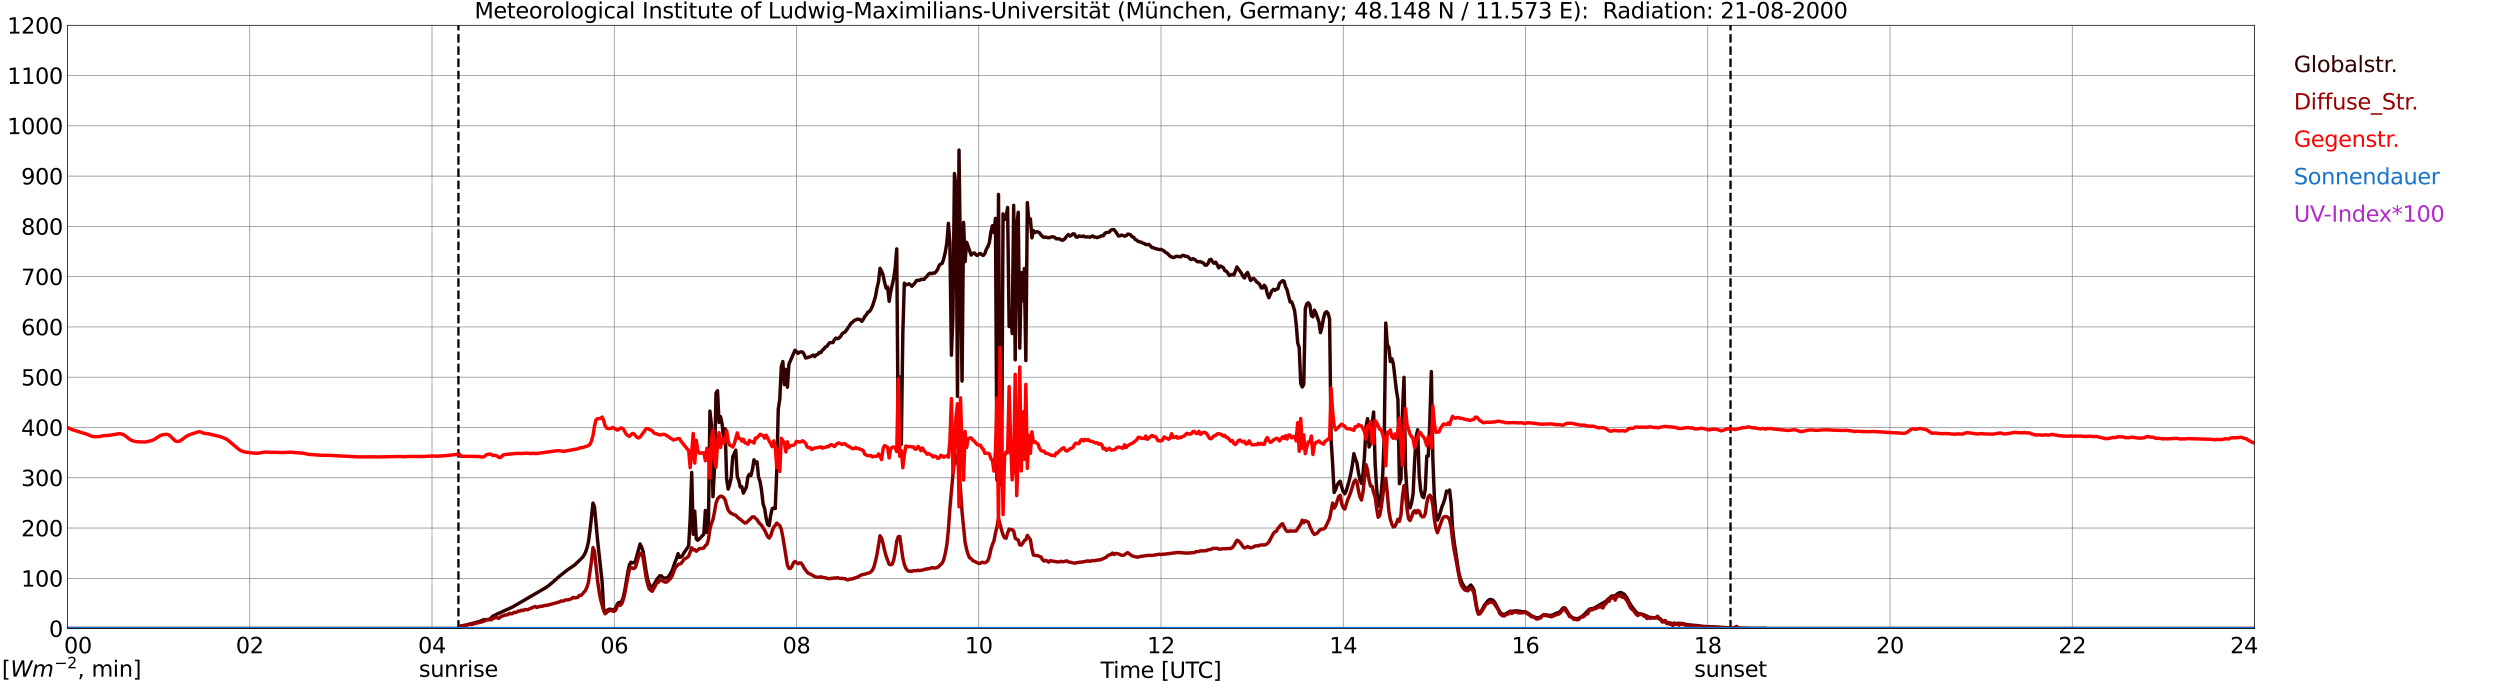 <?xml version="1.0" encoding="utf-8" standalone="no"?>
<!DOCTYPE svg PUBLIC "-//W3C//DTD SVG 1.1//EN"
  "http://www.w3.org/Graphics/SVG/1.1/DTD/svg11.dtd">
<svg xmlns:xlink="http://www.w3.org/1999/xlink" width="1085.4pt" height="296.64pt" viewBox="0 0 1085.4 296.64" xmlns="http://www.w3.org/2000/svg" version="1.1">
 <defs>
  <style type="text/css">*{stroke-linejoin: round; stroke-linecap: butt}</style>
 </defs>
 <g id="figure_1">
  <g id="patch_1">
   <path d="M 0 296.64 
L 1085.4 296.64 
L 1085.4 0 
L 0 0 
z
" style="fill: #ffffff"/>
  </g>
  <g id="axes_1">
   <g id="patch_2">
    <path d="M 29.306 272.909 
L 978.814 272.909 
L 978.814 10.976 
L 29.306 10.976 
z
" style="fill: #ffffff"/>
   </g>
   <g id="patch_3">
    <path d="M 978.814 272.909 
L 978.814 272.909 
L 978.814 10.976 
L 978.814 10.976 
z
" clip-path="url(#p187df5eccb)" style="fill: #d3d3d3; opacity: 0.25; stroke: #d3d3d3; stroke-linejoin: miter"/>
   </g>
   <g id="matplotlib.axis_1">
    <g id="xtick_1">
     <g id="line2d_1">
      <path d="M 29.306 272.909 
L 29.306 10.976 
" clip-path="url(#p187df5eccb)" style="fill: none; stroke: #808080; stroke-width: 0.3; stroke-linecap: square"/>
     </g>
     <g id="line2d_2"/>
     <g id="text_1">
      <!--    00 -->
      <g transform="translate(18.733 283.627) scale(0.095 -0.095)">
       <defs>
        <path id="DejaVuSans-20" transform="scale(0.016)"/>
        <path id="DejaVuSans-30" d="M 2034 4250 
Q 1547 4250 1301 3770 
Q 1056 3291 1056 2328 
Q 1056 1369 1301 889 
Q 1547 409 2034 409 
Q 2525 409 2770 889 
Q 3016 1369 3016 2328 
Q 3016 3291 2770 3770 
Q 2525 4250 2034 4250 
z
M 2034 4750 
Q 2819 4750 3233 4129 
Q 3647 3509 3647 2328 
Q 3647 1150 3233 529 
Q 2819 -91 2034 -91 
Q 1250 -91 836 529 
Q 422 1150 422 2328 
Q 422 3509 836 4129 
Q 1250 4750 2034 4750 
z
" transform="scale(0.016)"/>
       </defs>
       <use xlink:href="#DejaVuSans-20"/>
       <use xlink:href="#DejaVuSans-20" transform="translate(31.787 0)"/>
       <use xlink:href="#DejaVuSans-20" transform="translate(63.574 0)"/>
       <use xlink:href="#DejaVuSans-30" transform="translate(95.361 0)"/>
       <use xlink:href="#DejaVuSans-30" transform="translate(158.984 0)"/>
      </g>
     </g>
    </g>
    <g id="xtick_2">
     <g id="line2d_3">
      <path d="M 108.431 272.909 
L 108.431 10.976 
" clip-path="url(#p187df5eccb)" style="fill: none; stroke: #808080; stroke-width: 0.3; stroke-linecap: square"/>
     </g>
     <g id="line2d_4"/>
     <g id="text_2">
      <!-- 02 -->
      <g transform="translate(102.387 283.627) scale(0.095 -0.095)">
       <defs>
        <path id="DejaVuSans-32" d="M 1228 531 
L 3431 531 
L 3431 0 
L 469 0 
L 469 531 
Q 828 903 1448 1529 
Q 2069 2156 2228 2338 
Q 2531 2678 2651 2914 
Q 2772 3150 2772 3378 
Q 2772 3750 2511 3984 
Q 2250 4219 1831 4219 
Q 1534 4219 1204 4116 
Q 875 4013 500 3803 
L 500 4441 
Q 881 4594 1212 4672 
Q 1544 4750 1819 4750 
Q 2544 4750 2975 4387 
Q 3406 4025 3406 3419 
Q 3406 3131 3298 2873 
Q 3191 2616 2906 2266 
Q 2828 2175 2409 1742 
Q 1991 1309 1228 531 
z
" transform="scale(0.016)"/>
       </defs>
       <use xlink:href="#DejaVuSans-30"/>
       <use xlink:href="#DejaVuSans-32" transform="translate(63.623 0)"/>
      </g>
     </g>
    </g>
    <g id="xtick_3">
     <g id="line2d_5">
      <path d="M 187.557 272.909 
L 187.557 10.976 
" clip-path="url(#p187df5eccb)" style="fill: none; stroke: #808080; stroke-width: 0.3; stroke-linecap: square"/>
     </g>
     <g id="line2d_6"/>
     <g id="text_3">
      <!-- 04 -->
      <g transform="translate(181.513 283.627) scale(0.095 -0.095)">
       <defs>
        <path id="DejaVuSans-34" d="M 2419 4116 
L 825 1625 
L 2419 1625 
L 2419 4116 
z
M 2253 4666 
L 3047 4666 
L 3047 1625 
L 3713 1625 
L 3713 1100 
L 3047 1100 
L 3047 0 
L 2419 0 
L 2419 1100 
L 313 1100 
L 313 1709 
L 2253 4666 
z
" transform="scale(0.016)"/>
       </defs>
       <use xlink:href="#DejaVuSans-30"/>
       <use xlink:href="#DejaVuSans-34" transform="translate(63.623 0)"/>
      </g>
     </g>
    </g>
    <g id="xtick_4">
     <g id="line2d_7">
      <path d="M 266.683 272.909 
L 266.683 10.976 
" clip-path="url(#p187df5eccb)" style="fill: none; stroke: #808080; stroke-width: 0.3; stroke-linecap: square"/>
     </g>
     <g id="line2d_8"/>
     <g id="text_4">
      <!-- 06 -->
      <g transform="translate(260.638 283.627) scale(0.095 -0.095)">
       <defs>
        <path id="DejaVuSans-36" d="M 2113 2584 
Q 1688 2584 1439 2293 
Q 1191 2003 1191 1497 
Q 1191 994 1439 701 
Q 1688 409 2113 409 
Q 2538 409 2786 701 
Q 3034 994 3034 1497 
Q 3034 2003 2786 2293 
Q 2538 2584 2113 2584 
z
M 3366 4563 
L 3366 3988 
Q 3128 4100 2886 4159 
Q 2644 4219 2406 4219 
Q 1781 4219 1451 3797 
Q 1122 3375 1075 2522 
Q 1259 2794 1537 2939 
Q 1816 3084 2150 3084 
Q 2853 3084 3261 2657 
Q 3669 2231 3669 1497 
Q 3669 778 3244 343 
Q 2819 -91 2113 -91 
Q 1303 -91 875 529 
Q 447 1150 447 2328 
Q 447 3434 972 4092 
Q 1497 4750 2381 4750 
Q 2619 4750 2861 4703 
Q 3103 4656 3366 4563 
z
" transform="scale(0.016)"/>
       </defs>
       <use xlink:href="#DejaVuSans-30"/>
       <use xlink:href="#DejaVuSans-36" transform="translate(63.623 0)"/>
      </g>
     </g>
    </g>
    <g id="xtick_5">
     <g id="line2d_9">
      <path d="M 345.808 272.909 
L 345.808 10.976 
" clip-path="url(#p187df5eccb)" style="fill: none; stroke: #808080; stroke-width: 0.3; stroke-linecap: square"/>
     </g>
     <g id="line2d_10"/>
     <g id="text_5">
      <!-- 08 -->
      <g transform="translate(339.764 283.627) scale(0.095 -0.095)">
       <defs>
        <path id="DejaVuSans-38" d="M 2034 2216 
Q 1584 2216 1326 1975 
Q 1069 1734 1069 1313 
Q 1069 891 1326 650 
Q 1584 409 2034 409 
Q 2484 409 2743 651 
Q 3003 894 3003 1313 
Q 3003 1734 2745 1975 
Q 2488 2216 2034 2216 
z
M 1403 2484 
Q 997 2584 770 2862 
Q 544 3141 544 3541 
Q 544 4100 942 4425 
Q 1341 4750 2034 4750 
Q 2731 4750 3128 4425 
Q 3525 4100 3525 3541 
Q 3525 3141 3298 2862 
Q 3072 2584 2669 2484 
Q 3125 2378 3379 2068 
Q 3634 1759 3634 1313 
Q 3634 634 3220 271 
Q 2806 -91 2034 -91 
Q 1263 -91 848 271 
Q 434 634 434 1313 
Q 434 1759 690 2068 
Q 947 2378 1403 2484 
z
M 1172 3481 
Q 1172 3119 1398 2916 
Q 1625 2713 2034 2713 
Q 2441 2713 2670 2916 
Q 2900 3119 2900 3481 
Q 2900 3844 2670 4047 
Q 2441 4250 2034 4250 
Q 1625 4250 1398 4047 
Q 1172 3844 1172 3481 
z
" transform="scale(0.016)"/>
       </defs>
       <use xlink:href="#DejaVuSans-30"/>
       <use xlink:href="#DejaVuSans-38" transform="translate(63.623 0)"/>
      </g>
     </g>
    </g>
    <g id="xtick_6">
     <g id="line2d_11">
      <path d="M 424.934 272.909 
L 424.934 10.976 
" clip-path="url(#p187df5eccb)" style="fill: none; stroke: #808080; stroke-width: 0.3; stroke-linecap: square"/>
     </g>
     <g id="line2d_12"/>
     <g id="text_6">
      <!-- 10 -->
      <g transform="translate(418.89 283.627) scale(0.095 -0.095)">
       <defs>
        <path id="DejaVuSans-31" d="M 794 531 
L 1825 531 
L 1825 4091 
L 703 3866 
L 703 4441 
L 1819 4666 
L 2450 4666 
L 2450 531 
L 3481 531 
L 3481 0 
L 794 0 
L 794 531 
z
" transform="scale(0.016)"/>
       </defs>
       <use xlink:href="#DejaVuSans-31"/>
       <use xlink:href="#DejaVuSans-30" transform="translate(63.623 0)"/>
      </g>
     </g>
    </g>
    <g id="xtick_7">
     <g id="line2d_13">
      <path d="M 504.06 272.909 
L 504.06 10.976 
" clip-path="url(#p187df5eccb)" style="fill: none; stroke: #808080; stroke-width: 0.3; stroke-linecap: square"/>
     </g>
     <g id="line2d_14"/>
     <g id="text_7">
      <!-- 12 -->
      <g transform="translate(498.015 283.627) scale(0.095 -0.095)">
       <use xlink:href="#DejaVuSans-31"/>
       <use xlink:href="#DejaVuSans-32" transform="translate(63.623 0)"/>
      </g>
     </g>
    </g>
    <g id="xtick_8">
     <g id="line2d_15">
      <path d="M 583.185 272.909 
L 583.185 10.976 
" clip-path="url(#p187df5eccb)" style="fill: none; stroke: #808080; stroke-width: 0.3; stroke-linecap: square"/>
     </g>
     <g id="line2d_16"/>
     <g id="text_8">
      <!-- 14 -->
      <g transform="translate(577.141 283.627) scale(0.095 -0.095)">
       <use xlink:href="#DejaVuSans-31"/>
       <use xlink:href="#DejaVuSans-34" transform="translate(63.623 0)"/>
      </g>
     </g>
    </g>
    <g id="xtick_9">
     <g id="line2d_17">
      <path d="M 662.311 272.909 
L 662.311 10.976 
" clip-path="url(#p187df5eccb)" style="fill: none; stroke: #808080; stroke-width: 0.3; stroke-linecap: square"/>
     </g>
     <g id="line2d_18"/>
     <g id="text_9">
      <!-- 16 -->
      <g transform="translate(656.267 283.627) scale(0.095 -0.095)">
       <use xlink:href="#DejaVuSans-31"/>
       <use xlink:href="#DejaVuSans-36" transform="translate(63.623 0)"/>
      </g>
     </g>
    </g>
    <g id="xtick_10">
     <g id="line2d_19">
      <path d="M 741.437 272.909 
L 741.437 10.976 
" clip-path="url(#p187df5eccb)" style="fill: none; stroke: #808080; stroke-width: 0.3; stroke-linecap: square"/>
     </g>
     <g id="line2d_20"/>
     <g id="text_10">
      <!-- 18 -->
      <g transform="translate(735.392 283.627) scale(0.095 -0.095)">
       <use xlink:href="#DejaVuSans-31"/>
       <use xlink:href="#DejaVuSans-38" transform="translate(63.623 0)"/>
      </g>
     </g>
    </g>
    <g id="xtick_11">
     <g id="line2d_21">
      <path d="M 820.562 272.909 
L 820.562 10.976 
" clip-path="url(#p187df5eccb)" style="fill: none; stroke: #808080; stroke-width: 0.3; stroke-linecap: square"/>
     </g>
     <g id="line2d_22"/>
     <g id="text_11">
      <!-- 20 -->
      <g transform="translate(814.518 283.627) scale(0.095 -0.095)">
       <use xlink:href="#DejaVuSans-32"/>
       <use xlink:href="#DejaVuSans-30" transform="translate(63.623 0)"/>
      </g>
     </g>
    </g>
    <g id="xtick_12">
     <g id="line2d_23">
      <path d="M 899.688 272.909 
L 899.688 10.976 
" clip-path="url(#p187df5eccb)" style="fill: none; stroke: #808080; stroke-width: 0.3; stroke-linecap: square"/>
     </g>
     <g id="line2d_24"/>
     <g id="text_12">
      <!-- 22 -->
      <g transform="translate(893.644 283.627) scale(0.095 -0.095)">
       <use xlink:href="#DejaVuSans-32"/>
       <use xlink:href="#DejaVuSans-32" transform="translate(63.623 0)"/>
      </g>
     </g>
    </g>
    <g id="xtick_13">
     <g id="line2d_25">
      <path d="M 978.814 272.909 
L 978.814 10.976 
" clip-path="url(#p187df5eccb)" style="fill: none; stroke: #808080; stroke-width: 0.3; stroke-linecap: square"/>
     </g>
     <g id="line2d_26"/>
     <g id="text_13">
      <!-- 24    -->
      <g transform="translate(968.241 283.627) scale(0.095 -0.095)">
       <use xlink:href="#DejaVuSans-32"/>
       <use xlink:href="#DejaVuSans-34" transform="translate(63.623 0)"/>
       <use xlink:href="#DejaVuSans-20" transform="translate(127.246 0)"/>
       <use xlink:href="#DejaVuSans-20" transform="translate(159.033 0)"/>
       <use xlink:href="#DejaVuSans-20" transform="translate(190.82 0)"/>
      </g>
     </g>
    </g>
    <g id="text_14">
     <!-- Time [UTC] -->
     <g transform="translate(477.806 294.322) scale(0.095 -0.095)">
      <defs>
       <path id="DejaVuSans-54" d="M -19 4666 
L 3928 4666 
L 3928 4134 
L 2272 4134 
L 2272 0 
L 1638 0 
L 1638 4134 
L -19 4134 
L -19 4666 
z
" transform="scale(0.016)"/>
       <path id="DejaVuSans-69" d="M 603 3500 
L 1178 3500 
L 1178 0 
L 603 0 
L 603 3500 
z
M 603 4863 
L 1178 4863 
L 1178 4134 
L 603 4134 
L 603 4863 
z
" transform="scale(0.016)"/>
       <path id="DejaVuSans-6d" d="M 3328 2828 
Q 3544 3216 3844 3400 
Q 4144 3584 4550 3584 
Q 5097 3584 5394 3201 
Q 5691 2819 5691 2113 
L 5691 0 
L 5113 0 
L 5113 2094 
Q 5113 2597 4934 2840 
Q 4756 3084 4391 3084 
Q 3944 3084 3684 2787 
Q 3425 2491 3425 1978 
L 3425 0 
L 2847 0 
L 2847 2094 
Q 2847 2600 2669 2842 
Q 2491 3084 2119 3084 
Q 1678 3084 1418 2786 
Q 1159 2488 1159 1978 
L 1159 0 
L 581 0 
L 581 3500 
L 1159 3500 
L 1159 2956 
Q 1356 3278 1631 3431 
Q 1906 3584 2284 3584 
Q 2666 3584 2933 3390 
Q 3200 3197 3328 2828 
z
" transform="scale(0.016)"/>
       <path id="DejaVuSans-65" d="M 3597 1894 
L 3597 1613 
L 953 1613 
Q 991 1019 1311 708 
Q 1631 397 2203 397 
Q 2534 397 2845 478 
Q 3156 559 3463 722 
L 3463 178 
Q 3153 47 2828 -22 
Q 2503 -91 2169 -91 
Q 1331 -91 842 396 
Q 353 884 353 1716 
Q 353 2575 817 3079 
Q 1281 3584 2069 3584 
Q 2775 3584 3186 3129 
Q 3597 2675 3597 1894 
z
M 3022 2063 
Q 3016 2534 2758 2815 
Q 2500 3097 2075 3097 
Q 1594 3097 1305 2825 
Q 1016 2553 972 2059 
L 3022 2063 
z
" transform="scale(0.016)"/>
       <path id="DejaVuSans-5b" d="M 550 4863 
L 1875 4863 
L 1875 4416 
L 1125 4416 
L 1125 -397 
L 1875 -397 
L 1875 -844 
L 550 -844 
L 550 4863 
z
" transform="scale(0.016)"/>
       <path id="DejaVuSans-55" d="M 556 4666 
L 1191 4666 
L 1191 1831 
Q 1191 1081 1462 751 
Q 1734 422 2344 422 
Q 2950 422 3222 751 
Q 3494 1081 3494 1831 
L 3494 4666 
L 4128 4666 
L 4128 1753 
Q 4128 841 3676 375 
Q 3225 -91 2344 -91 
Q 1459 -91 1007 375 
Q 556 841 556 1753 
L 556 4666 
z
" transform="scale(0.016)"/>
       <path id="DejaVuSans-43" d="M 4122 4306 
L 4122 3641 
Q 3803 3938 3442 4084 
Q 3081 4231 2675 4231 
Q 1875 4231 1450 3742 
Q 1025 3253 1025 2328 
Q 1025 1406 1450 917 
Q 1875 428 2675 428 
Q 3081 428 3442 575 
Q 3803 722 4122 1019 
L 4122 359 
Q 3791 134 3420 21 
Q 3050 -91 2638 -91 
Q 1578 -91 968 557 
Q 359 1206 359 2328 
Q 359 3453 968 4101 
Q 1578 4750 2638 4750 
Q 3056 4750 3426 4639 
Q 3797 4528 4122 4306 
z
" transform="scale(0.016)"/>
       <path id="DejaVuSans-5d" d="M 1947 4863 
L 1947 -844 
L 622 -844 
L 622 -397 
L 1369 -397 
L 1369 4416 
L 622 4416 
L 622 4863 
L 1947 4863 
z
" transform="scale(0.016)"/>
      </defs>
      <use xlink:href="#DejaVuSans-54"/>
      <use xlink:href="#DejaVuSans-69" transform="translate(57.959 0)"/>
      <use xlink:href="#DejaVuSans-6d" transform="translate(85.742 0)"/>
      <use xlink:href="#DejaVuSans-65" transform="translate(183.154 0)"/>
      <use xlink:href="#DejaVuSans-20" transform="translate(244.678 0)"/>
      <use xlink:href="#DejaVuSans-5b" transform="translate(276.465 0)"/>
      <use xlink:href="#DejaVuSans-55" transform="translate(315.479 0)"/>
      <use xlink:href="#DejaVuSans-54" transform="translate(388.672 0)"/>
      <use xlink:href="#DejaVuSans-43" transform="translate(443.881 0)"/>
      <use xlink:href="#DejaVuSans-5d" transform="translate(513.705 0)"/>
     </g>
    </g>
   </g>
   <g id="matplotlib.axis_2">
    <g id="ytick_1">
     <g id="line2d_27">
      <path d="M 29.306 272.909 
L 978.814 272.909 
" clip-path="url(#p187df5eccb)" style="fill: none; stroke: #808080; stroke-width: 0.3; stroke-linecap: square"/>
     </g>
     <g id="line2d_28"/>
     <g id="text_15">
      <!-- 0 -->
      <g transform="translate(21.261 276.518) scale(0.095 -0.095)">
       <use xlink:href="#DejaVuSans-30"/>
      </g>
     </g>
    </g>
    <g id="ytick_2">
     <g id="line2d_29">
      <path d="M 29.306 251.081 
L 978.814 251.081 
" clip-path="url(#p187df5eccb)" style="fill: none; stroke: #808080; stroke-width: 0.3; stroke-linecap: square"/>
     </g>
     <g id="line2d_30"/>
     <g id="text_16">
      <!-- 100 -->
      <g transform="translate(9.173 254.69) scale(0.095 -0.095)">
       <use xlink:href="#DejaVuSans-31"/>
       <use xlink:href="#DejaVuSans-30" transform="translate(63.623 0)"/>
       <use xlink:href="#DejaVuSans-30" transform="translate(127.246 0)"/>
      </g>
     </g>
    </g>
    <g id="ytick_3">
     <g id="line2d_31">
      <path d="M 29.306 229.253 
L 978.814 229.253 
" clip-path="url(#p187df5eccb)" style="fill: none; stroke: #808080; stroke-width: 0.3; stroke-linecap: square"/>
     </g>
     <g id="line2d_32"/>
     <g id="text_17">
      <!-- 200 -->
      <g transform="translate(9.173 232.863) scale(0.095 -0.095)">
       <use xlink:href="#DejaVuSans-32"/>
       <use xlink:href="#DejaVuSans-30" transform="translate(63.623 0)"/>
       <use xlink:href="#DejaVuSans-30" transform="translate(127.246 0)"/>
      </g>
     </g>
    </g>
    <g id="ytick_4">
     <g id="line2d_33">
      <path d="M 29.306 207.426 
L 978.814 207.426 
" clip-path="url(#p187df5eccb)" style="fill: none; stroke: #808080; stroke-width: 0.3; stroke-linecap: square"/>
     </g>
     <g id="line2d_34"/>
     <g id="text_18">
      <!-- 300 -->
      <g transform="translate(9.173 211.035) scale(0.095 -0.095)">
       <defs>
        <path id="DejaVuSans-33" d="M 2597 2516 
Q 3050 2419 3304 2112 
Q 3559 1806 3559 1356 
Q 3559 666 3084 287 
Q 2609 -91 1734 -91 
Q 1441 -91 1130 -33 
Q 819 25 488 141 
L 488 750 
Q 750 597 1062 519 
Q 1375 441 1716 441 
Q 2309 441 2620 675 
Q 2931 909 2931 1356 
Q 2931 1769 2642 2001 
Q 2353 2234 1838 2234 
L 1294 2234 
L 1294 2753 
L 1863 2753 
Q 2328 2753 2575 2939 
Q 2822 3125 2822 3475 
Q 2822 3834 2567 4026 
Q 2313 4219 1838 4219 
Q 1578 4219 1281 4162 
Q 984 4106 628 3988 
L 628 4550 
Q 988 4650 1302 4700 
Q 1616 4750 1894 4750 
Q 2613 4750 3031 4423 
Q 3450 4097 3450 3541 
Q 3450 3153 3228 2886 
Q 3006 2619 2597 2516 
z
" transform="scale(0.016)"/>
       </defs>
       <use xlink:href="#DejaVuSans-33"/>
       <use xlink:href="#DejaVuSans-30" transform="translate(63.623 0)"/>
       <use xlink:href="#DejaVuSans-30" transform="translate(127.246 0)"/>
      </g>
     </g>
    </g>
    <g id="ytick_5">
     <g id="line2d_35">
      <path d="M 29.306 185.598 
L 978.814 185.598 
" clip-path="url(#p187df5eccb)" style="fill: none; stroke: #808080; stroke-width: 0.3; stroke-linecap: square"/>
     </g>
     <g id="line2d_36"/>
     <g id="text_19">
      <!-- 400 -->
      <g transform="translate(9.173 189.207) scale(0.095 -0.095)">
       <use xlink:href="#DejaVuSans-34"/>
       <use xlink:href="#DejaVuSans-30" transform="translate(63.623 0)"/>
       <use xlink:href="#DejaVuSans-30" transform="translate(127.246 0)"/>
      </g>
     </g>
    </g>
    <g id="ytick_6">
     <g id="line2d_37">
      <path d="M 29.306 163.77 
L 978.814 163.77 
" clip-path="url(#p187df5eccb)" style="fill: none; stroke: #808080; stroke-width: 0.3; stroke-linecap: square"/>
     </g>
     <g id="line2d_38"/>
     <g id="text_20">
      <!-- 500 -->
      <g transform="translate(9.173 167.379) scale(0.095 -0.095)">
       <defs>
        <path id="DejaVuSans-35" d="M 691 4666 
L 3169 4666 
L 3169 4134 
L 1269 4134 
L 1269 2991 
Q 1406 3038 1543 3061 
Q 1681 3084 1819 3084 
Q 2600 3084 3056 2656 
Q 3513 2228 3513 1497 
Q 3513 744 3044 326 
Q 2575 -91 1722 -91 
Q 1428 -91 1123 -41 
Q 819 9 494 109 
L 494 744 
Q 775 591 1075 516 
Q 1375 441 1709 441 
Q 2250 441 2565 725 
Q 2881 1009 2881 1497 
Q 2881 1984 2565 2268 
Q 2250 2553 1709 2553 
Q 1456 2553 1204 2497 
Q 953 2441 691 2322 
L 691 4666 
z
" transform="scale(0.016)"/>
       </defs>
       <use xlink:href="#DejaVuSans-35"/>
       <use xlink:href="#DejaVuSans-30" transform="translate(63.623 0)"/>
       <use xlink:href="#DejaVuSans-30" transform="translate(127.246 0)"/>
      </g>
     </g>
    </g>
    <g id="ytick_7">
     <g id="line2d_39">
      <path d="M 29.306 141.942 
L 978.814 141.942 
" clip-path="url(#p187df5eccb)" style="fill: none; stroke: #808080; stroke-width: 0.3; stroke-linecap: square"/>
     </g>
     <g id="line2d_40"/>
     <g id="text_21">
      <!-- 600 -->
      <g transform="translate(9.173 145.551) scale(0.095 -0.095)">
       <use xlink:href="#DejaVuSans-36"/>
       <use xlink:href="#DejaVuSans-30" transform="translate(63.623 0)"/>
       <use xlink:href="#DejaVuSans-30" transform="translate(127.246 0)"/>
      </g>
     </g>
    </g>
    <g id="ytick_8">
     <g id="line2d_41">
      <path d="M 29.306 120.114 
L 978.814 120.114 
" clip-path="url(#p187df5eccb)" style="fill: none; stroke: #808080; stroke-width: 0.3; stroke-linecap: square"/>
     </g>
     <g id="line2d_42"/>
     <g id="text_22">
      <!-- 700 -->
      <g transform="translate(9.173 123.724) scale(0.095 -0.095)">
       <defs>
        <path id="DejaVuSans-37" d="M 525 4666 
L 3525 4666 
L 3525 4397 
L 1831 0 
L 1172 0 
L 2766 4134 
L 525 4134 
L 525 4666 
z
" transform="scale(0.016)"/>
       </defs>
       <use xlink:href="#DejaVuSans-37"/>
       <use xlink:href="#DejaVuSans-30" transform="translate(63.623 0)"/>
       <use xlink:href="#DejaVuSans-30" transform="translate(127.246 0)"/>
      </g>
     </g>
    </g>
    <g id="ytick_9">
     <g id="line2d_43">
      <path d="M 29.306 98.287 
L 978.814 98.287 
" clip-path="url(#p187df5eccb)" style="fill: none; stroke: #808080; stroke-width: 0.3; stroke-linecap: square"/>
     </g>
     <g id="line2d_44"/>
     <g id="text_23">
      <!-- 800 -->
      <g transform="translate(9.173 101.896) scale(0.095 -0.095)">
       <use xlink:href="#DejaVuSans-38"/>
       <use xlink:href="#DejaVuSans-30" transform="translate(63.623 0)"/>
       <use xlink:href="#DejaVuSans-30" transform="translate(127.246 0)"/>
      </g>
     </g>
    </g>
    <g id="ytick_10">
     <g id="line2d_45">
      <path d="M 29.306 76.459 
L 978.814 76.459 
" clip-path="url(#p187df5eccb)" style="fill: none; stroke: #808080; stroke-width: 0.3; stroke-linecap: square"/>
     </g>
     <g id="line2d_46"/>
     <g id="text_24">
      <!-- 900 -->
      <g transform="translate(9.173 80.068) scale(0.095 -0.095)">
       <defs>
        <path id="DejaVuSans-39" d="M 703 97 
L 703 672 
Q 941 559 1184 500 
Q 1428 441 1663 441 
Q 2288 441 2617 861 
Q 2947 1281 2994 2138 
Q 2813 1869 2534 1725 
Q 2256 1581 1919 1581 
Q 1219 1581 811 2004 
Q 403 2428 403 3163 
Q 403 3881 828 4315 
Q 1253 4750 1959 4750 
Q 2769 4750 3195 4129 
Q 3622 3509 3622 2328 
Q 3622 1225 3098 567 
Q 2575 -91 1691 -91 
Q 1453 -91 1209 -44 
Q 966 3 703 97 
z
M 1959 2075 
Q 2384 2075 2632 2365 
Q 2881 2656 2881 3163 
Q 2881 3666 2632 3958 
Q 2384 4250 1959 4250 
Q 1534 4250 1286 3958 
Q 1038 3666 1038 3163 
Q 1038 2656 1286 2365 
Q 1534 2075 1959 2075 
z
" transform="scale(0.016)"/>
       </defs>
       <use xlink:href="#DejaVuSans-39"/>
       <use xlink:href="#DejaVuSans-30" transform="translate(63.623 0)"/>
       <use xlink:href="#DejaVuSans-30" transform="translate(127.246 0)"/>
      </g>
     </g>
    </g>
    <g id="ytick_11">
     <g id="line2d_47">
      <path d="M 29.306 54.631 
L 978.814 54.631 
" clip-path="url(#p187df5eccb)" style="fill: none; stroke: #808080; stroke-width: 0.3; stroke-linecap: square"/>
     </g>
     <g id="line2d_48"/>
     <g id="text_25">
      <!-- 1000 -->
      <g transform="translate(3.128 58.24) scale(0.095 -0.095)">
       <use xlink:href="#DejaVuSans-31"/>
       <use xlink:href="#DejaVuSans-30" transform="translate(63.623 0)"/>
       <use xlink:href="#DejaVuSans-30" transform="translate(127.246 0)"/>
       <use xlink:href="#DejaVuSans-30" transform="translate(190.869 0)"/>
      </g>
     </g>
    </g>
    <g id="ytick_12">
     <g id="line2d_49">
      <path d="M 29.306 32.803 
L 978.814 32.803 
" clip-path="url(#p187df5eccb)" style="fill: none; stroke: #808080; stroke-width: 0.3; stroke-linecap: square"/>
     </g>
     <g id="line2d_50"/>
     <g id="text_26">
      <!-- 1100 -->
      <g transform="translate(3.128 36.413) scale(0.095 -0.095)">
       <use xlink:href="#DejaVuSans-31"/>
       <use xlink:href="#DejaVuSans-31" transform="translate(63.623 0)"/>
       <use xlink:href="#DejaVuSans-30" transform="translate(127.246 0)"/>
       <use xlink:href="#DejaVuSans-30" transform="translate(190.869 0)"/>
      </g>
     </g>
    </g>
    <g id="ytick_13">
     <g id="line2d_51">
      <path d="M 29.306 10.976 
L 978.814 10.976 
" clip-path="url(#p187df5eccb)" style="fill: none; stroke: #808080; stroke-width: 0.3; stroke-linecap: square"/>
     </g>
     <g id="line2d_52"/>
     <g id="text_27">
      <!-- 1200 -->
      <g transform="translate(3.128 14.585) scale(0.095 -0.095)">
       <use xlink:href="#DejaVuSans-31"/>
       <use xlink:href="#DejaVuSans-32" transform="translate(63.623 0)"/>
       <use xlink:href="#DejaVuSans-30" transform="translate(127.246 0)"/>
       <use xlink:href="#DejaVuSans-30" transform="translate(190.869 0)"/>
      </g>
     </g>
    </g>
   </g>
   <g id="line2d_53">
    <path d="M 199.03 272.909 
L 199.03 10.976 
" clip-path="url(#p187df5eccb)" style="fill: none; stroke-dasharray: 3.7,1.6; stroke-dashoffset: 0; stroke: #000000"/>
   </g>
   <g id="line2d_54">
    <path d="M 751.327 272.909 
L 751.327 10.976 
" clip-path="url(#p187df5eccb)" style="fill: none; stroke-dasharray: 3.7,1.6; stroke-dashoffset: 0; stroke: #000000"/>
   </g>
   <g id="line2d_55">
    <path d="M 29.306 272.909 
L 199.426 272.909 
L 200.085 271.804 
L 202.723 271.304 
L 207.998 269.875 
L 209.976 269.067 
L 211.954 268.98 
L 212.614 268.796 
L 213.273 268.246 
L 213.932 267.546 
L 215.91 266.566 
L 222.504 263.551 
L 237.011 255.104 
L 238.329 254.163 
L 240.308 252.485 
L 242.945 250.125 
L 246.242 247.525 
L 249.539 245.253 
L 252.836 242.068 
L 253.495 241.134 
L 254.155 239.894 
L 254.814 238.046 
L 255.473 235.3 
L 256.133 230.421 
L 257.451 218.431 
L 258.111 220.035 
L 259.43 234.405 
L 261.408 252.513 
L 262.067 264.282 
L 262.726 265.601 
L 263.386 265.302 
L 264.045 264.678 
L 264.705 264.451 
L 266.023 264.763 
L 266.683 264.669 
L 267.342 263.794 
L 268.002 262.325 
L 268.661 261.565 
L 269.32 261.768 
L 269.98 260.98 
L 270.639 259.131 
L 271.298 256.117 
L 272.617 248.169 
L 273.277 245.244 
L 273.936 244.085 
L 274.595 244.376 
L 275.255 244.33 
L 275.914 243.511 
L 277.892 236.166 
L 278.552 237.506 
L 279.211 239.384 
L 280.53 248.078 
L 281.189 251.587 
L 281.849 253.519 
L 282.508 254.739 
L 283.167 255.137 
L 285.145 251.611 
L 286.464 249.963 
L 287.124 250.02 
L 287.783 250.719 
L 288.442 250.976 
L 289.102 250.976 
L 289.761 250.765 
L 290.42 250.156 
L 291.739 247.883 
L 293.058 244.079 
L 293.717 242.575 
L 294.377 240.366 
L 295.036 241.99 
L 295.696 241.804 
L 296.355 241.121 
L 297.014 239.901 
L 298.992 237.052 
L 299.652 225.11 
L 300.311 205.125 
L 300.971 231.964 
L 301.63 221.937 
L 302.289 233.931 
L 302.949 234.56 
L 304.267 233.313 
L 305.586 231.873 
L 306.246 221.605 
L 306.905 231.163 
L 307.564 228.064 
L 308.224 178.482 
L 308.883 184.461 
L 309.543 215.637 
L 310.202 202.912 
L 310.861 170.678 
L 311.521 169.631 
L 312.18 183.404 
L 312.839 180.898 
L 313.499 183.958 
L 314.158 190.271 
L 314.818 186.117 
L 315.477 207.912 
L 316.136 212.324 
L 316.796 210.344 
L 317.455 207.336 
L 318.114 198.404 
L 319.433 195.425 
L 320.093 206.941 
L 320.752 208.639 
L 321.411 211.464 
L 322.071 211.298 
L 322.73 214.096 
L 324.049 211.477 
L 324.708 207.076 
L 325.368 205.906 
L 326.027 206.478 
L 326.686 203.793 
L 327.346 199.626 
L 328.005 201.061 
L 328.665 200.545 
L 329.324 207.094 
L 329.983 209.078 
L 330.643 212.926 
L 331.302 218.796 
L 331.961 220.727 
L 332.621 224.894 
L 333.28 227.66 
L 333.94 228.16 
L 334.599 223.7 
L 335.258 220.871 
L 335.918 220.524 
L 336.577 220.802 
L 337.236 204.33 
L 337.896 177.628 
L 338.555 173.235 
L 339.215 159.206 
L 339.874 156.971 
L 340.533 166.974 
L 341.193 160.385 
L 341.852 168.094 
L 342.512 158.114 
L 345.149 152.077 
L 345.808 152.605 
L 346.468 153.435 
L 347.127 152.913 
L 347.787 152.769 
L 348.446 152.845 
L 349.105 153.821 
L 349.765 155.421 
L 350.424 155.316 
L 351.083 155.021 
L 351.743 154.928 
L 353.062 154.137 
L 353.721 154.818 
L 354.38 154.087 
L 355.04 153.847 
L 355.699 153.013 
L 356.359 153.142 
L 357.018 152.051 
L 357.677 151.566 
L 358.337 150.647 
L 358.996 150.414 
L 359.655 149.368 
L 360.315 148.77 
L 361.634 148.72 
L 362.293 147.441 
L 362.952 146.775 
L 363.612 147.05 
L 364.271 146.738 
L 364.93 146.14 
L 365.59 144.926 
L 366.249 144.446 
L 366.909 144.173 
L 369.546 140.296 
L 370.206 139.842 
L 370.865 139.159 
L 372.184 138.587 
L 372.843 138.622 
L 373.502 138.79 
L 374.162 139.535 
L 374.821 138.594 
L 375.481 137.367 
L 376.14 136.66 
L 376.799 135.525 
L 377.459 135.285 
L 378.118 134.265 
L 378.777 132.967 
L 380.096 128.776 
L 380.756 125.069 
L 381.415 122.297 
L 382.074 116.476 
L 382.734 117.698 
L 383.393 119.388 
L 384.053 122.642 
L 384.712 125.1 
L 385.371 124.615 
L 386.031 130.819 
L 386.69 126.754 
L 388.009 120.813 
L 388.668 116.249 
L 389.328 108.072 
L 389.987 192.249 
L 390.646 163.681 
L 391.306 192.936 
L 391.965 144.775 
L 392.624 122.937 
L 393.284 123.681 
L 393.943 123.535 
L 394.603 123.221 
L 395.262 123.64 
L 395.921 124.281 
L 397.24 122.871 
L 397.899 121.804 
L 398.559 121.69 
L 399.218 121.756 
L 399.878 121.276 
L 401.196 121.311 
L 401.856 120.442 
L 402.515 119.925 
L 403.175 118.984 
L 403.834 118.619 
L 404.493 118.846 
L 405.153 118.493 
L 405.812 118.569 
L 406.471 117.86 
L 407.131 116.871 
L 407.79 115.162 
L 408.45 114.603 
L 409.109 114.293 
L 409.768 112.176 
L 410.428 109.366 
L 411.087 105.365 
L 411.746 96.957 
L 412.406 105.56 
L 413.065 154.207 
L 413.725 137.038 
L 414.384 75.35 
L 415.043 80.982 
L 415.703 172.084 
L 416.362 65.165 
L 417.681 165.444 
L 418.34 96.584 
L 419 113.616 
L 419.659 105.193 
L 421.637 110.72 
L 422.297 110.03 
L 422.956 109.814 
L 423.615 110.486 
L 424.275 110.932 
L 424.934 110.27 
L 425.593 110.037 
L 426.253 110.617 
L 426.912 110.886 
L 427.572 110.085 
L 428.231 108.218 
L 428.89 107.081 
L 429.55 105.289 
L 430.209 100.76 
L 430.869 98.003 
L 431.528 100.976 
L 432.187 94.82 
L 432.847 208.489 
L 433.506 84.413 
L 434.165 190.162 
L 434.825 210.647 
L 435.484 92.86 
L 436.144 95.333 
L 436.803 94.733 
L 437.462 90.073 
L 438.122 141.763 
L 438.781 134.556 
L 439.44 144.808 
L 440.1 89.167 
L 440.759 156.244 
L 441.419 98.134 
L 442.078 92.153 
L 442.737 151.145 
L 443.397 118.377 
L 444.056 130.581 
L 444.716 116.576 
L 445.375 156.534 
L 446.034 87.967 
L 446.694 96.512 
L 447.353 95.054 
L 448.012 103.277 
L 448.672 100.14 
L 449.331 100.98 
L 449.991 100.6 
L 450.65 100.699 
L 451.309 101.078 
L 451.969 102.032 
L 452.628 102.726 
L 453.287 103.074 
L 453.947 102.925 
L 454.606 103.152 
L 455.266 103.198 
L 455.925 103.093 
L 456.584 102.86 
L 457.244 102.823 
L 457.903 103.067 
L 458.563 103.685 
L 459.881 103.685 
L 461.2 104.34 
L 461.859 104.054 
L 462.519 103.381 
L 463.178 102.491 
L 463.838 101.84 
L 464.497 102.499 
L 465.156 102.161 
L 465.816 101.517 
L 466.475 101.594 
L 467.134 102.853 
L 467.794 102.995 
L 468.453 102.41 
L 469.113 102.628 
L 469.772 102.692 
L 470.431 102.456 
L 471.091 102.89 
L 472.409 102.842 
L 473.069 103.023 
L 474.388 102.434 
L 475.047 102.932 
L 475.706 102.962 
L 476.366 103.161 
L 477.685 102.689 
L 478.344 102.296 
L 479.003 102.366 
L 479.663 101.336 
L 480.322 100.958 
L 480.981 100.913 
L 481.641 100.753 
L 482.3 99.895 
L 482.96 99.671 
L 483.619 99.703 
L 484.278 100.441 
L 485.597 102.462 
L 486.256 102.355 
L 486.916 102.063 
L 488.235 102.499 
L 488.894 102.379 
L 489.553 101.657 
L 490.213 101.692 
L 490.872 101.969 
L 491.532 102.814 
L 492.191 103.008 
L 492.85 103.968 
L 493.51 104.263 
L 494.169 104.859 
L 495.488 105.158 
L 496.147 105.566 
L 496.807 105.713 
L 497.466 106.204 
L 498.125 106.197 
L 498.785 106.068 
L 500.103 107.441 
L 500.763 107.515 
L 501.422 107.889 
L 503.4 108.356 
L 504.06 108.271 
L 505.379 108.93 
L 506.038 109.611 
L 506.697 109.89 
L 508.016 111.244 
L 509.335 111.831 
L 509.994 111.65 
L 510.654 111.25 
L 512.632 111.51 
L 513.291 110.912 
L 513.95 110.908 
L 514.61 111.279 
L 515.269 111.252 
L 515.929 111.608 
L 516.588 112.37 
L 517.247 112.7 
L 517.907 112.289 
L 518.566 112.558 
L 519.885 113.634 
L 521.204 113.634 
L 522.522 114.228 
L 523.182 115.085 
L 523.841 115.133 
L 524.501 114.31 
L 525.16 112.769 
L 525.819 112.604 
L 526.479 113.734 
L 527.138 114.308 
L 527.797 113.822 
L 528.457 114.926 
L 529.116 116.297 
L 529.776 115.47 
L 531.094 116.153 
L 531.754 117.489 
L 532.413 117.713 
L 533.073 118.53 
L 533.732 119.641 
L 535.051 119.115 
L 535.71 119.375 
L 537.029 115.904 
L 539.007 118.676 
L 539.666 120.001 
L 540.326 120.708 
L 540.985 119.049 
L 541.644 118.298 
L 542.963 121.793 
L 543.623 121.167 
L 544.282 120.889 
L 544.941 121.535 
L 545.601 122.426 
L 546.26 122.871 
L 546.919 123.537 
L 547.579 124.989 
L 548.238 125.026 
L 548.898 123.84 
L 549.557 124.773 
L 550.216 127.595 
L 550.876 129.26 
L 552.195 126.261 
L 552.854 125.6 
L 553.513 126.023 
L 554.173 125.6 
L 554.832 125.351 
L 555.491 123.079 
L 556.81 121.869 
L 557.47 122.068 
L 558.129 124.482 
L 558.788 125.851 
L 560.107 131.098 
L 560.766 131.017 
L 561.426 132.727 
L 562.085 135.029 
L 562.745 140.654 
L 563.404 148.864 
L 564.063 150.937 
L 564.723 166.485 
L 565.382 168.011 
L 566.042 166.959 
L 566.701 134.069 
L 567.36 131.888 
L 568.02 131.461 
L 568.679 132.462 
L 569.338 137.081 
L 569.998 137.524 
L 570.657 134.669 
L 571.317 135.961 
L 572.635 139.757 
L 573.295 144.426 
L 573.954 142.016 
L 574.613 138.177 
L 575.273 135.865 
L 575.932 135.322 
L 576.592 136.062 
L 577.251 138.441 
L 577.91 191.035 
L 578.57 201.333 
L 579.229 213.83 
L 579.889 212.538 
L 580.548 210.608 
L 581.207 209.508 
L 581.867 208.925 
L 582.526 211.52 
L 583.185 213.47 
L 583.845 214.404 
L 584.504 213.077 
L 585.823 208.436 
L 586.482 205.487 
L 587.142 201.901 
L 587.801 196.95 
L 588.46 199.203 
L 589.12 200.925 
L 589.779 205.149 
L 590.439 208.362 
L 591.098 209.875 
L 591.757 205.841 
L 592.417 198.002 
L 593.076 185.305 
L 593.736 181.76 
L 594.395 194.052 
L 595.054 192.611 
L 595.714 183.908 
L 596.373 178.884 
L 597.032 201.56 
L 597.692 212.073 
L 598.351 219.832 
L 599.011 218.112 
L 599.67 214.12 
L 600.329 205.871 
L 600.989 189.042 
L 601.648 140.235 
L 602.307 149.68 
L 602.967 150.815 
L 603.626 156.927 
L 604.286 155.748 
L 604.945 158.075 
L 606.264 169.533 
L 606.923 173.459 
L 607.582 209.977 
L 608.242 208.006 
L 608.901 178.964 
L 609.561 163.831 
L 610.22 203.359 
L 610.879 214.124 
L 611.539 220.19 
L 612.198 220.52 
L 612.858 218.285 
L 613.517 214.325 
L 614.176 200.238 
L 614.836 189.54 
L 615.495 186.58 
L 616.154 206.445 
L 616.814 212.782 
L 617.473 215.5 
L 618.133 216.045 
L 618.792 212.466 
L 619.451 198.022 
L 620.111 198.016 
L 620.77 183.175 
L 621.429 161.336 
L 622.089 199.489 
L 622.748 215.921 
L 623.408 222.751 
L 624.067 225.794 
L 624.726 224.486 
L 626.045 219.981 
L 626.705 218.401 
L 627.364 216.253 
L 628.023 213.195 
L 628.683 213.563 
L 629.342 212.745 
L 630.001 218.252 
L 630.661 229.432 
L 631.32 235.121 
L 633.298 248.287 
L 633.958 251.005 
L 634.617 252.746 
L 635.276 253.956 
L 635.936 254.929 
L 636.595 255.525 
L 637.255 255.357 
L 637.914 254.584 
L 638.573 253.993 
L 639.233 254.84 
L 639.892 256.005 
L 641.211 264.117 
L 641.87 265.987 
L 642.53 266.024 
L 643.189 265.169 
L 644.508 262.687 
L 645.827 261.024 
L 646.486 260.408 
L 647.145 260.244 
L 647.805 260.406 
L 648.464 260.877 
L 649.123 261.805 
L 651.102 265.586 
L 651.761 266.369 
L 652.42 266.721 
L 653.08 266.747 
L 653.739 266.505 
L 655.058 265.701 
L 656.377 265.418 
L 658.355 265.193 
L 659.674 265.348 
L 660.992 265.568 
L 662.311 265.671 
L 662.97 265.954 
L 664.949 267.354 
L 666.267 267.945 
L 666.927 268.146 
L 667.586 268.211 
L 668.246 268.115 
L 668.905 267.792 
L 670.224 266.985 
L 670.883 266.915 
L 672.861 267.205 
L 674.18 267.044 
L 675.499 266.299 
L 676.817 265.898 
L 677.477 265.4 
L 678.136 264.461 
L 678.796 263.859 
L 679.455 263.962 
L 680.114 264.918 
L 681.433 267.092 
L 682.092 267.819 
L 682.752 268.246 
L 684.071 268.545 
L 684.73 268.596 
L 685.389 268.469 
L 686.708 267.751 
L 688.027 266.57 
L 690.005 264.536 
L 690.664 264.28 
L 691.324 264.245 
L 691.983 264.099 
L 695.28 262.139 
L 697.258 261.059 
L 697.918 260.539 
L 699.236 259.184 
L 699.896 258.727 
L 700.555 258.773 
L 701.215 258.69 
L 702.533 257.588 
L 703.193 257.311 
L 703.852 257.284 
L 705.171 257.963 
L 706.49 259.747 
L 707.149 261.229 
L 708.468 263.37 
L 710.446 265.874 
L 711.105 266.273 
L 712.424 266.627 
L 713.743 266.954 
L 715.721 267.882 
L 716.38 268.059 
L 719.677 268.288 
L 720.337 268.585 
L 721.655 269.462 
L 722.974 270.03 
L 726.271 270.809 
L 727.59 270.772 
L 728.909 270.608 
L 730.227 270.805 
L 732.865 271.267 
L 736.821 271.603 
L 739.459 271.955 
L 742.756 272.121 
L 745.393 272.252 
L 747.371 272.359 
L 750.668 272.575 
L 761.878 272.83 
L 766.493 272.771 
L 767.153 272.909 
L 978.154 272.909 
L 978.154 272.909 
" clip-path="url(#p187df5eccb)" style="fill: none; stroke: #330000; stroke-width: 1.5; stroke-linecap: square"/>
   </g>
   <g id="line2d_56">
    <path d="M 29.306 272.909 
L 199.426 272.909 
L 200.085 271.865 
L 201.404 271.599 
L 202.063 271.673 
L 203.382 271.132 
L 204.042 270.842 
L 204.701 271.184 
L 205.36 270.848 
L 206.02 270.818 
L 206.679 270.458 
L 207.339 270.49 
L 207.998 270.217 
L 208.657 270.156 
L 210.635 269.443 
L 211.295 268.997 
L 211.954 269.109 
L 212.614 268.943 
L 213.273 269.104 
L 213.932 268.495 
L 214.592 268.39 
L 215.251 267.88 
L 215.91 268.249 
L 216.57 268.476 
L 217.229 267.912 
L 217.889 267.511 
L 218.548 267.365 
L 219.207 266.998 
L 219.867 267.046 
L 220.526 266.795 
L 221.186 266.28 
L 221.845 266.52 
L 222.504 266.393 
L 223.164 265.854 
L 223.823 265.935 
L 224.482 265.69 
L 225.142 265.252 
L 225.801 265.311 
L 226.461 264.894 
L 227.12 265.105 
L 227.779 264.656 
L 229.098 264.686 
L 231.736 263.534 
L 232.395 263.324 
L 233.054 263.728 
L 234.373 263.272 
L 235.692 263.158 
L 236.351 262.866 
L 237.011 262.888 
L 239.648 262.242 
L 242.945 261.305 
L 243.604 260.908 
L 244.264 260.978 
L 244.923 260.807 
L 245.583 260.395 
L 246.242 260.48 
L 246.901 260.38 
L 248.22 259.889 
L 248.88 259.352 
L 249.539 259.607 
L 250.858 259.343 
L 251.517 258.494 
L 252.176 258.526 
L 252.836 257.924 
L 254.155 256.366 
L 254.814 254.94 
L 255.473 252.904 
L 256.792 243.671 
L 257.451 237.738 
L 258.111 239.375 
L 259.43 251.996 
L 260.089 256.627 
L 260.748 260.229 
L 262.067 265.116 
L 262.726 266.474 
L 264.045 265.332 
L 264.705 264.981 
L 266.683 265.411 
L 267.342 264.791 
L 268.002 263.036 
L 268.661 262.739 
L 269.32 262.781 
L 269.98 262.098 
L 270.639 260.185 
L 271.298 257.376 
L 272.617 250.269 
L 273.277 247.296 
L 273.936 246.316 
L 274.595 246.7 
L 275.255 246.857 
L 275.914 246.248 
L 277.233 241.691 
L 277.892 240.167 
L 278.552 240.462 
L 279.211 242.221 
L 280.53 250.765 
L 281.189 253.639 
L 281.849 255.658 
L 282.508 256.276 
L 283.167 256.713 
L 284.486 254.37 
L 285.145 252.987 
L 285.805 252.845 
L 286.464 251.965 
L 287.124 251.845 
L 288.442 252.618 
L 289.102 252.792 
L 289.761 252.517 
L 290.42 251.758 
L 291.08 251.229 
L 291.739 250.193 
L 293.058 246.691 
L 294.377 245.177 
L 295.036 244.836 
L 295.696 244.67 
L 297.014 242.786 
L 298.333 242.051 
L 298.992 241.427 
L 300.311 237.847 
L 300.971 238.727 
L 301.63 238.635 
L 302.289 239.312 
L 303.608 238.266 
L 304.267 238.094 
L 304.927 238.115 
L 305.586 237.904 
L 306.246 236.862 
L 306.905 236.406 
L 307.564 234.282 
L 308.224 229.843 
L 308.883 227.289 
L 309.543 225.54 
L 310.202 222.301 
L 310.861 218.473 
L 311.521 216.632 
L 312.18 215.91 
L 312.839 215.41 
L 313.499 215.526 
L 314.158 216.028 
L 314.818 216.973 
L 315.477 219.47 
L 316.136 221.402 
L 316.796 222.364 
L 317.455 222.858 
L 318.774 223.517 
L 319.433 223.67 
L 320.093 224.447 
L 323.39 227.097 
L 324.049 226.946 
L 325.368 225.647 
L 326.686 224.394 
L 327.346 224.388 
L 328.665 225.612 
L 329.324 226.671 
L 330.643 228.116 
L 331.961 230.142 
L 333.28 232.938 
L 333.94 233.599 
L 334.599 232.65 
L 335.258 230.436 
L 335.918 228.913 
L 336.577 228.118 
L 337.236 227.112 
L 338.555 228.195 
L 339.215 229.758 
L 339.874 233.117 
L 341.852 245.321 
L 342.512 246.739 
L 343.171 246.803 
L 343.83 245.932 
L 344.49 244.345 
L 345.149 243.76 
L 346.468 244.734 
L 347.127 244.395 
L 347.787 244.465 
L 348.446 245.316 
L 349.105 246.617 
L 350.424 248.425 
L 351.083 248.988 
L 351.743 249.195 
L 353.721 250.317 
L 354.38 250.538 
L 355.699 250.631 
L 356.359 250.411 
L 357.018 250.66 
L 358.337 250.865 
L 359.655 251.24 
L 361.634 251.026 
L 362.293 250.933 
L 362.952 251 
L 363.612 250.804 
L 364.271 251.042 
L 364.93 251.16 
L 365.59 251.09 
L 366.249 251.225 
L 366.909 251.216 
L 367.568 251.673 
L 368.227 251.74 
L 368.887 251.402 
L 369.546 251.459 
L 372.184 250.61 
L 374.162 249.503 
L 374.821 249.453 
L 377.459 248.689 
L 378.118 248.243 
L 378.777 247.523 
L 379.437 246.109 
L 380.096 243.638 
L 380.756 240.711 
L 382.074 232.623 
L 382.734 233.608 
L 383.393 236.011 
L 384.053 238.978 
L 384.712 241.422 
L 386.031 244.974 
L 386.69 245.198 
L 387.349 244.952 
L 388.009 243.158 
L 388.668 239.805 
L 389.328 234.95 
L 389.987 233.069 
L 390.646 232.879 
L 391.965 242.182 
L 392.624 245.067 
L 393.284 246.707 
L 393.943 247.608 
L 394.603 248.012 
L 395.262 247.96 
L 395.921 248.043 
L 396.581 247.779 
L 397.899 247.803 
L 398.559 247.554 
L 399.218 247.741 
L 401.196 247.34 
L 401.856 247.069 
L 402.515 247.032 
L 403.175 246.87 
L 403.834 246.842 
L 404.493 246.434 
L 405.812 246.626 
L 407.131 246.318 
L 408.45 245.041 
L 409.109 244.41 
L 409.768 242.852 
L 410.428 240.102 
L 411.087 236.611 
L 411.746 230.105 
L 412.406 220.668 
L 413.725 206.07 
L 414.384 199.727 
L 415.043 197.572 
L 415.703 200.681 
L 416.362 203.246 
L 417.681 222.275 
L 419 235.369 
L 419.659 238.534 
L 420.318 240.754 
L 420.978 242.221 
L 421.637 242.551 
L 422.297 243.334 
L 424.934 244.629 
L 425.593 244.544 
L 426.253 244.105 
L 427.572 244.321 
L 428.231 244.057 
L 428.89 243.337 
L 429.55 241.595 
L 430.209 238.504 
L 430.869 236.404 
L 431.528 234.859 
L 432.187 231.438 
L 432.847 228.786 
L 433.506 225.065 
L 434.825 230.057 
L 435.484 232.298 
L 436.144 233.483 
L 436.803 233.667 
L 437.462 231.421 
L 438.122 229.701 
L 438.781 229.967 
L 439.44 229.943 
L 440.1 230.569 
L 440.759 233.63 
L 441.419 234.151 
L 442.078 234.492 
L 442.737 236.574 
L 443.397 236.649 
L 444.056 235.823 
L 444.716 234.686 
L 445.375 234.333 
L 446.034 232.449 
L 447.353 234.285 
L 448.012 238.323 
L 448.672 240.994 
L 449.331 241.152 
L 450.65 241.256 
L 451.309 241.625 
L 451.969 241.78 
L 452.628 243.057 
L 453.287 243.607 
L 453.947 243.247 
L 454.606 243.561 
L 455.266 244.063 
L 455.925 243.437 
L 459.222 243.97 
L 459.881 243.946 
L 460.541 243.695 
L 461.2 243.867 
L 461.859 243.852 
L 463.178 243.505 
L 463.838 243.948 
L 465.156 244.214 
L 466.475 244.5 
L 469.113 244.033 
L 469.772 244.024 
L 472.409 243.489 
L 473.069 243.703 
L 474.388 243.361 
L 475.047 243.446 
L 477.025 243.086 
L 477.685 243.048 
L 479.003 242.54 
L 480.322 241.896 
L 480.981 241.154 
L 482.3 240.732 
L 482.96 240.121 
L 483.619 240.754 
L 484.278 240.278 
L 485.597 240.484 
L 486.916 241.064 
L 487.575 241.119 
L 488.235 240.842 
L 489.553 239.916 
L 491.532 241.357 
L 493.51 241.865 
L 494.169 241.883 
L 494.828 241.625 
L 496.147 241.455 
L 498.125 241.149 
L 499.444 241.141 
L 500.103 241.173 
L 503.4 240.619 
L 504.06 240.813 
L 504.719 240.599 
L 505.379 240.632 
L 511.313 239.862 
L 515.269 240.145 
L 517.907 239.947 
L 518.566 239.921 
L 519.226 239.539 
L 520.544 239.434 
L 521.204 239.143 
L 521.863 239.196 
L 523.182 239.115 
L 523.841 239.047 
L 524.501 238.72 
L 525.819 238.521 
L 526.479 238.089 
L 528.457 238.041 
L 529.116 238.36 
L 529.776 238.48 
L 530.435 238.281 
L 534.391 238.122 
L 535.051 237.718 
L 535.71 236.884 
L 537.029 234.549 
L 537.688 234.826 
L 538.348 235.496 
L 539.007 236.347 
L 539.666 237.415 
L 540.326 237.88 
L 540.985 237.744 
L 541.644 237.266 
L 542.963 237.834 
L 543.623 237.746 
L 544.941 237.039 
L 545.601 236.958 
L 546.26 237.052 
L 546.919 236.69 
L 548.238 236.563 
L 548.898 236.642 
L 549.557 236.45 
L 550.216 236.042 
L 550.876 235.348 
L 552.854 231.608 
L 553.513 230.882 
L 554.173 230.668 
L 554.832 229.332 
L 555.491 228.723 
L 556.151 227.771 
L 556.81 227.343 
L 558.129 229.963 
L 558.788 230.685 
L 559.448 230.762 
L 560.107 230.428 
L 560.766 230.613 
L 562.745 230.519 
L 564.063 228.544 
L 564.723 227.625 
L 565.382 225.826 
L 566.042 226.929 
L 566.701 226.069 
L 568.02 226.706 
L 568.679 228.55 
L 569.998 231.27 
L 570.657 232.058 
L 571.976 231.395 
L 572.635 230.561 
L 573.295 229.919 
L 573.954 229.731 
L 574.613 229.685 
L 575.273 229.286 
L 577.251 225.108 
L 578.57 218.42 
L 579.229 220.627 
L 579.889 219.573 
L 581.207 215.535 
L 581.867 215.074 
L 582.526 218.826 
L 583.185 220.441 
L 583.845 221.035 
L 585.164 216.846 
L 585.823 215.351 
L 586.482 213.533 
L 587.801 209.231 
L 588.46 208.395 
L 589.12 209.327 
L 589.779 213.035 
L 590.439 215.757 
L 591.098 217.08 
L 591.757 213.732 
L 593.076 201.79 
L 593.736 204.11 
L 594.395 208.414 
L 595.054 211.036 
L 595.714 211.097 
L 596.373 213.849 
L 597.032 215.72 
L 597.692 220.808 
L 598.351 224.58 
L 599.011 223.823 
L 599.67 220.26 
L 600.989 210.569 
L 601.648 207.631 
L 602.307 214.107 
L 602.967 221.727 
L 603.626 225.442 
L 604.286 227.546 
L 604.945 228.791 
L 605.604 228.553 
L 606.264 227.191 
L 606.923 225.477 
L 607.582 226.352 
L 608.242 223.517 
L 608.901 215.548 
L 609.561 210.842 
L 610.22 214.637 
L 610.879 221.098 
L 611.539 225.187 
L 612.198 226.007 
L 612.858 224.484 
L 613.517 222.397 
L 614.176 221.714 
L 614.836 222.727 
L 615.495 221.596 
L 616.154 221.88 
L 616.814 223.665 
L 617.473 224.364 
L 618.133 224.346 
L 618.792 223.078 
L 619.451 218.418 
L 620.111 215.696 
L 620.77 214.974 
L 621.429 215.796 
L 622.089 219.394 
L 622.748 225.46 
L 623.408 229.404 
L 624.067 231.314 
L 626.045 225.739 
L 626.705 224.519 
L 627.364 224.218 
L 628.023 224.338 
L 628.683 224.591 
L 629.342 225.724 
L 630.001 228.825 
L 630.661 234.376 
L 631.32 238.748 
L 633.958 252.718 
L 634.617 254.353 
L 635.276 255.372 
L 635.936 256.139 
L 637.255 256.518 
L 637.914 255.822 
L 638.573 255.298 
L 639.233 256.119 
L 639.892 257.169 
L 641.211 264.73 
L 641.87 266.67 
L 642.53 266.491 
L 643.848 264.538 
L 645.167 262.353 
L 645.827 262.054 
L 646.486 261.491 
L 647.145 261.373 
L 648.464 261.729 
L 650.442 264.625 
L 651.102 266.302 
L 651.761 266.948 
L 652.42 267.369 
L 653.08 267.413 
L 653.739 266.926 
L 654.399 266.609 
L 655.058 266.509 
L 655.717 265.304 
L 656.377 266.354 
L 657.036 265.893 
L 658.355 265.579 
L 659.014 266.066 
L 660.992 266.081 
L 662.311 265.771 
L 662.97 266.474 
L 663.63 266.616 
L 664.949 267.81 
L 665.608 267.668 
L 666.927 268.663 
L 667.586 268.788 
L 668.246 268.432 
L 668.905 268.279 
L 669.564 267.382 
L 670.224 266.828 
L 670.883 267.327 
L 671.542 267.144 
L 672.202 267.557 
L 672.861 267.557 
L 673.521 267.81 
L 675.499 266.961 
L 676.817 266.574 
L 677.477 266.081 
L 678.136 265.175 
L 678.796 264.071 
L 679.455 264.608 
L 680.114 265.658 
L 680.774 266.446 
L 681.433 267.683 
L 682.092 267.692 
L 683.411 268.934 
L 684.071 268.862 
L 684.73 269.102 
L 685.389 269.006 
L 686.049 268.107 
L 686.708 267.736 
L 687.368 267.843 
L 688.686 266.644 
L 689.346 266.491 
L 690.005 264.669 
L 690.664 264.874 
L 691.324 264.76 
L 691.983 264.261 
L 692.643 264.33 
L 693.302 263.809 
L 693.961 263.724 
L 694.621 262.982 
L 695.28 263.669 
L 695.939 263.94 
L 696.599 262.488 
L 697.258 262.132 
L 697.918 260.238 
L 698.577 261.113 
L 699.236 259.548 
L 699.896 259.683 
L 700.555 258.913 
L 701.215 260.539 
L 701.874 259.105 
L 702.533 258.38 
L 703.193 258.863 
L 703.852 258.716 
L 704.511 259.404 
L 705.171 259.234 
L 706.49 261.008 
L 707.808 263.663 
L 708.468 264.503 
L 709.127 264.946 
L 710.446 266.758 
L 711.105 267.247 
L 711.765 266.616 
L 712.424 266.83 
L 713.083 266.677 
L 713.743 267.541 
L 714.402 267.69 
L 715.062 268.535 
L 715.721 268.19 
L 716.38 268.482 
L 717.04 268.225 
L 718.358 268.318 
L 719.018 268.024 
L 719.677 267.526 
L 720.337 268.382 
L 720.996 268.757 
L 721.655 270.034 
L 722.315 269.949 
L 722.974 269.364 
L 723.633 270.75 
L 724.293 270.623 
L 724.952 271.032 
L 725.612 270.689 
L 726.271 271.665 
L 726.93 270.436 
L 727.59 271.095 
L 728.249 270.8 
L 728.909 271.438 
L 729.568 271.117 
L 730.227 270.604 
L 730.887 271.215 
L 731.546 271.016 
L 732.205 272.031 
L 732.865 271.892 
L 733.524 271.612 
L 734.184 271.628 
L 734.843 271.802 
L 736.162 271.826 
L 736.821 271.713 
L 737.48 271.8 
L 738.14 272.088 
L 738.799 272.178 
L 739.459 272.488 
L 740.118 272.14 
L 744.734 272.413 
L 750.668 272.719 
L 751.327 272.909 
L 751.987 272.771 
L 752.646 272.795 
L 753.965 271.961 
L 754.624 272.835 
L 755.284 272.693 
L 755.943 272.863 
L 757.921 272.909 
L 978.154 272.909 
L 978.154 272.909 
" clip-path="url(#p187df5eccb)" style="fill: none; stroke: #990000; stroke-width: 1.5; stroke-linecap: square"/>
   </g>
   <g id="line2d_57">
    <path d="M 29.306 185.672 
L 29.965 185.884 
L 31.284 186.532 
L 37.878 188.564 
L 39.856 189.426 
L 41.175 189.616 
L 43.153 189.527 
L 45.131 189.127 
L 47.109 189.062 
L 51.725 188.285 
L 52.384 188.333 
L 53.703 188.75 
L 55.022 189.675 
L 56.34 190.78 
L 57.659 191.415 
L 58.978 191.707 
L 60.956 191.873 
L 62.275 191.875 
L 62.934 191.906 
L 64.912 191.528 
L 66.231 191.17 
L 67.55 190.433 
L 69.528 189.101 
L 70.847 188.71 
L 72.166 188.555 
L 72.825 188.647 
L 73.484 188.935 
L 76.122 191.459 
L 76.781 191.672 
L 77.441 191.642 
L 78.1 191.424 
L 78.759 191.05 
L 80.737 189.538 
L 82.056 188.839 
L 83.375 188.372 
L 86.013 187.519 
L 86.672 187.457 
L 87.331 187.562 
L 87.991 187.914 
L 88.65 188.128 
L 89.969 188.239 
L 94.584 189.306 
L 96.563 189.887 
L 97.881 190.454 
L 98.541 190.799 
L 99.86 191.845 
L 103.816 195.195 
L 105.135 195.929 
L 106.453 196.274 
L 110.41 196.754 
L 111.728 196.791 
L 115.025 196.252 
L 117.663 196.413 
L 118.982 196.368 
L 122.938 196.494 
L 124.257 196.398 
L 126.235 196.328 
L 131.51 196.756 
L 134.147 197.276 
L 140.082 197.695 
L 142.719 197.693 
L 144.697 197.808 
L 155.907 198.367 
L 157.885 198.345 
L 159.204 198.36 
L 162.501 198.328 
L 163.819 198.387 
L 173.71 198.188 
L 175.029 198.299 
L 177.007 198.192 
L 178.326 198.179 
L 182.941 198.188 
L 183.601 198.236 
L 185.579 198.07 
L 187.557 198.029 
L 188.217 197.963 
L 189.535 198.075 
L 192.832 197.869 
L 195.47 197.605 
L 198.767 197.26 
L 199.426 197.127 
L 200.085 198.109 
L 205.36 198.157 
L 207.339 198.219 
L 207.998 198.21 
L 209.317 198.435 
L 209.976 198.339 
L 211.295 197.404 
L 212.614 197.088 
L 213.273 197.276 
L 213.932 197.708 
L 215.251 197.745 
L 215.91 198.033 
L 216.57 198.605 
L 217.229 198.688 
L 218.548 197.466 
L 219.867 197.273 
L 224.482 196.843 
L 226.461 196.898 
L 229.098 196.732 
L 229.757 196.902 
L 231.736 196.826 
L 233.054 196.887 
L 237.67 196.248 
L 241.626 195.724 
L 242.286 195.673 
L 244.923 195.933 
L 250.858 194.853 
L 252.176 194.355 
L 252.836 194.331 
L 254.155 193.914 
L 254.814 193.742 
L 255.473 193.419 
L 256.133 192.91 
L 256.792 191.459 
L 257.451 189.092 
L 258.111 184.982 
L 258.77 182.28 
L 259.43 181.782 
L 260.748 181.684 
L 261.408 181.069 
L 262.067 182.452 
L 262.726 184.901 
L 263.386 185.831 
L 264.045 186.076 
L 264.705 186.074 
L 265.364 185.914 
L 266.023 185.6 
L 268.002 186.733 
L 268.661 186.399 
L 269.32 185.886 
L 269.98 185.851 
L 270.639 186.266 
L 271.958 188.63 
L 272.617 189.156 
L 273.277 189.439 
L 274.595 188.169 
L 275.255 188.363 
L 276.573 189.9 
L 277.233 190.142 
L 277.892 189.773 
L 280.53 186.141 
L 281.189 186.093 
L 283.167 187.038 
L 283.827 187.909 
L 284.486 188.235 
L 285.145 188.355 
L 285.805 188.675 
L 286.464 188.826 
L 287.124 188.813 
L 287.783 188.525 
L 288.442 188.625 
L 289.102 188.874 
L 290.42 189.712 
L 291.08 190.265 
L 291.739 190.577 
L 292.399 191.029 
L 294.377 190.437 
L 295.036 190.441 
L 295.696 191.587 
L 297.674 194.047 
L 298.992 195.669 
L 299.652 203.032 
L 300.311 196.333 
L 300.971 188.176 
L 301.63 201.039 
L 302.289 191.181 
L 302.949 195.556 
L 303.608 196.745 
L 305.586 196.59 
L 306.246 200.03 
L 306.905 194.617 
L 307.564 196.915 
L 308.224 207.552 
L 308.883 191.063 
L 309.543 186.768 
L 310.202 200.063 
L 310.861 202.818 
L 311.521 192.177 
L 312.18 187.839 
L 312.839 194.279 
L 313.499 190.489 
L 314.158 192.364 
L 314.818 191.546 
L 315.477 186.942 
L 316.136 191.426 
L 316.796 193.283 
L 317.455 193.539 
L 318.114 194.1 
L 318.774 192.801 
L 320.093 187.944 
L 320.752 190.297 
L 321.411 190.454 
L 322.071 191.535 
L 322.73 190.673 
L 323.39 192.218 
L 324.049 192.406 
L 324.708 192.912 
L 325.368 191.229 
L 326.027 191.766 
L 326.686 191.812 
L 327.346 192.356 
L 328.005 190.173 
L 328.665 190.112 
L 329.983 188.538 
L 330.643 188.942 
L 331.302 189.012 
L 331.961 190.214 
L 332.621 188.931 
L 335.258 193.923 
L 335.918 191.404 
L 336.577 193.836 
L 337.236 203.021 
L 337.896 195.01 
L 338.555 204.693 
L 339.215 190.295 
L 340.533 192.336 
L 341.193 196.202 
L 341.852 191.806 
L 342.512 194.335 
L 343.171 193.513 
L 344.49 193.281 
L 345.149 192.838 
L 345.808 191.6 
L 347.127 191.952 
L 347.787 191.792 
L 348.446 191.356 
L 349.105 191.784 
L 349.765 192.495 
L 350.424 194.021 
L 351.083 194.403 
L 351.743 194.314 
L 352.402 195.171 
L 353.721 194.471 
L 355.04 194.359 
L 356.359 193.993 
L 357.018 194.565 
L 357.677 194.261 
L 358.337 194.268 
L 358.996 193.897 
L 359.655 193.932 
L 360.315 193.292 
L 360.974 193.019 
L 362.293 193.886 
L 362.952 193.074 
L 363.612 192.513 
L 364.271 192.316 
L 364.93 192.705 
L 365.59 192.932 
L 366.249 192.696 
L 366.909 192.672 
L 367.568 193.288 
L 370.206 194.835 
L 370.865 194.774 
L 371.524 194.272 
L 372.184 194.765 
L 372.843 194.741 
L 373.502 195.093 
L 374.162 195.296 
L 374.821 195.724 
L 375.481 197.256 
L 376.799 197.832 
L 377.459 197.872 
L 378.118 197.76 
L 378.777 198.374 
L 379.437 198.127 
L 380.756 198.129 
L 381.415 197.092 
L 382.074 198.048 
L 382.734 199.557 
L 383.393 194.864 
L 384.053 193.44 
L 384.712 193.757 
L 385.371 194.259 
L 386.031 198.838 
L 386.69 194.829 
L 387.349 194.244 
L 388.009 194.076 
L 388.668 194.46 
L 389.328 196.073 
L 389.987 164.554 
L 390.646 198.09 
L 391.306 195.601 
L 391.965 203.064 
L 392.624 197.603 
L 393.284 193.622 
L 393.943 193.919 
L 394.603 193.951 
L 395.262 193.851 
L 395.921 194.065 
L 396.581 193.984 
L 397.24 194.984 
L 397.899 194.973 
L 398.559 193.807 
L 399.218 194.466 
L 399.878 195.704 
L 400.537 194.541 
L 401.196 195.608 
L 402.515 197.214 
L 403.175 196.924 
L 404.493 197.693 
L 405.153 198.369 
L 405.812 197.961 
L 406.471 198.317 
L 407.131 198.991 
L 407.79 198.83 
L 408.45 197.69 
L 409.109 197.983 
L 409.768 198.546 
L 410.428 198.077 
L 411.087 197.898 
L 411.746 198.513 
L 412.406 191.347 
L 413.065 173.08 
L 413.725 205.241 
L 414.384 196.151 
L 415.043 181.21 
L 415.703 175.289 
L 416.362 220.022 
L 417.022 172.748 
L 417.681 194.757 
L 418.34 208.425 
L 419 187.335 
L 419.659 194.266 
L 420.318 190.664 
L 420.978 190.158 
L 421.637 190.116 
L 422.297 190.972 
L 422.956 191.522 
L 424.275 193.067 
L 424.934 193.283 
L 425.593 193.264 
L 426.253 194.377 
L 426.912 195.069 
L 427.572 196.822 
L 428.89 196.754 
L 429.55 197.086 
L 430.209 199.089 
L 430.869 200.013 
L 431.528 204.509 
L 432.187 195.828 
L 432.847 172.839 
L 433.506 228.651 
L 434.165 150.839 
L 435.484 223.395 
L 436.144 198.057 
L 436.803 196.204 
L 437.462 196.56 
L 438.122 167.841 
L 438.781 192.048 
L 439.44 208.32 
L 440.1 202.676 
L 440.759 162.521 
L 441.419 215.207 
L 442.078 196.064 
L 442.737 159.328 
L 443.397 204.457 
L 444.056 178.816 
L 444.716 199.45 
L 445.375 166.891 
L 446.034 203.326 
L 446.694 188.99 
L 447.353 196.802 
L 448.012 187.492 
L 448.672 192.083 
L 449.331 191.725 
L 450.65 192.823 
L 451.309 194.619 
L 451.969 195.608 
L 452.628 195.868 
L 453.287 195.852 
L 453.947 196.771 
L 454.606 196.857 
L 455.266 197.073 
L 456.584 197.751 
L 457.244 197.655 
L 457.903 197.937 
L 458.563 196.627 
L 459.222 196.671 
L 459.881 195.772 
L 460.541 195.355 
L 461.2 194.643 
L 461.859 194.379 
L 462.519 195.494 
L 463.178 195.835 
L 463.838 195.433 
L 464.497 194.861 
L 465.816 194.314 
L 466.475 193.024 
L 467.134 192.377 
L 467.794 192.659 
L 468.453 192.55 
L 469.113 191.199 
L 469.772 190.782 
L 470.431 191.417 
L 471.091 190.782 
L 471.75 191.173 
L 472.409 190.788 
L 473.069 191.443 
L 474.388 191.718 
L 475.047 192.081 
L 475.706 192.292 
L 476.366 192.196 
L 477.025 192.89 
L 477.685 192.613 
L 478.344 193.126 
L 479.003 194.853 
L 479.663 194.571 
L 480.322 195.527 
L 481.641 194.63 
L 482.3 195.422 
L 483.619 195.302 
L 484.278 195.023 
L 484.938 194.281 
L 485.597 194.113 
L 486.256 194.235 
L 487.575 194.641 
L 488.235 193.104 
L 488.894 194.314 
L 489.553 193.506 
L 490.213 193.179 
L 490.872 192.709 
L 491.532 192.515 
L 492.85 191.491 
L 493.51 190.98 
L 494.169 189.872 
L 494.828 189.896 
L 495.488 190.308 
L 496.147 190.293 
L 496.807 190.424 
L 497.466 189.295 
L 498.125 190.767 
L 500.103 189.047 
L 500.763 189.525 
L 501.422 189.455 
L 502.082 190.079 
L 502.741 191.312 
L 504.06 191.43 
L 504.719 191.068 
L 505.379 189.684 
L 506.038 190.072 
L 506.697 190.291 
L 507.357 190.716 
L 508.016 190.243 
L 508.675 188.298 
L 509.335 189.974 
L 509.994 189.898 
L 510.654 189.461 
L 511.313 190.278 
L 511.972 189.856 
L 512.632 190.031 
L 513.291 189.54 
L 513.95 189.426 
L 515.269 188.13 
L 516.588 188.52 
L 517.247 188.291 
L 517.907 187.377 
L 518.566 187.287 
L 519.226 188.104 
L 519.885 188.208 
L 520.544 187.263 
L 521.204 188.606 
L 522.522 187.674 
L 523.182 187.791 
L 523.841 188.202 
L 525.16 190.326 
L 525.819 190.5 
L 527.138 189.202 
L 527.797 189.049 
L 528.457 188.405 
L 529.116 188.293 
L 530.435 188.71 
L 531.094 189.332 
L 531.754 189.023 
L 532.413 189.965 
L 533.073 190.057 
L 534.391 191.596 
L 535.051 191.297 
L 535.71 192.578 
L 536.369 192.982 
L 537.029 192.244 
L 537.688 191.269 
L 538.348 191.02 
L 539.007 191.6 
L 539.666 191.906 
L 540.326 191.535 
L 540.985 192.794 
L 541.644 192.62 
L 542.304 191.404 
L 542.963 192.519 
L 543.623 193.148 
L 544.282 193.163 
L 544.941 192.932 
L 545.601 193.08 
L 546.26 192.443 
L 546.919 192.89 
L 547.579 192.467 
L 548.238 192.991 
L 548.898 192.925 
L 549.557 190.987 
L 550.216 189.946 
L 550.876 191.232 
L 551.535 192.022 
L 552.195 191.762 
L 552.854 190.961 
L 553.513 190.732 
L 554.173 190.265 
L 554.832 190.505 
L 555.491 191.439 
L 556.81 189.658 
L 557.47 190.323 
L 558.129 189.18 
L 558.788 190.62 
L 559.448 188.846 
L 560.107 188.948 
L 560.766 190.103 
L 561.426 189.581 
L 562.085 189.387 
L 562.745 191.428 
L 563.404 183.504 
L 564.063 195.924 
L 564.723 181.704 
L 565.382 194.615 
L 566.042 188.837 
L 566.701 196.963 
L 567.36 194.084 
L 568.02 191.834 
L 568.679 191.98 
L 569.338 189.304 
L 569.998 197.313 
L 570.657 193.281 
L 571.317 192.024 
L 571.976 191.904 
L 572.635 191.432 
L 573.295 192.122 
L 574.613 192.853 
L 575.273 191.598 
L 575.932 191.221 
L 576.592 190.566 
L 577.251 190.69 
L 577.91 168.557 
L 578.57 178.576 
L 579.229 184.819 
L 579.889 186.665 
L 581.867 184.688 
L 582.526 184.124 
L 583.845 185.074 
L 584.504 185.958 
L 585.164 186.176 
L 585.823 186.135 
L 587.801 186.822 
L 588.46 185.203 
L 589.12 185.336 
L 589.779 184.367 
L 590.439 184.722 
L 591.098 184.93 
L 592.417 187.368 
L 593.076 190.629 
L 593.736 184.775 
L 594.395 185.921 
L 595.054 183.022 
L 595.714 192.207 
L 596.373 192.463 
L 597.032 182.596 
L 597.692 183.5 
L 599.011 186.338 
L 599.67 186.648 
L 600.329 188.713 
L 600.989 191.256 
L 601.648 202.22 
L 602.307 187.602 
L 602.967 188.163 
L 603.626 186.661 
L 604.286 189.69 
L 604.945 190.313 
L 605.604 188.44 
L 606.264 190.481 
L 606.923 186.766 
L 607.582 181.531 
L 608.901 202.1 
L 609.561 187.468 
L 610.22 177.391 
L 610.879 184.38 
L 612.198 188.527 
L 613.517 190.57 
L 614.176 194.412 
L 614.836 191.644 
L 616.154 187.674 
L 616.814 187.903 
L 617.473 189.164 
L 618.133 189.745 
L 618.792 191.186 
L 619.451 193.561 
L 620.111 189.719 
L 620.77 190.116 
L 621.429 194.46 
L 622.089 176.218 
L 622.748 184.214 
L 623.408 187.711 
L 624.067 187.547 
L 624.726 187.586 
L 625.386 185.98 
L 626.705 184.076 
L 627.364 184.282 
L 628.023 184.367 
L 628.683 183.635 
L 629.342 184.316 
L 630.001 182.341 
L 630.661 180.741 
L 631.32 181.376 
L 631.98 181.605 
L 632.639 181.269 
L 633.298 181.315 
L 633.958 181.586 
L 634.617 181.625 
L 635.936 182.018 
L 636.595 182.195 
L 637.255 182.247 
L 637.914 182.468 
L 638.573 182.503 
L 639.233 182.114 
L 639.892 182.134 
L 640.552 181.147 
L 641.211 181.11 
L 642.53 182.647 
L 643.189 182.952 
L 643.848 183.47 
L 644.508 183.502 
L 645.167 183.315 
L 646.486 183.369 
L 649.123 183.168 
L 650.442 182.837 
L 653.08 183.31 
L 653.739 183.548 
L 657.036 183.487 
L 658.355 183.509 
L 659.014 183.62 
L 660.333 183.537 
L 660.992 183.603 
L 661.652 183.823 
L 662.311 183.786 
L 662.97 183.577 
L 663.63 183.542 
L 666.267 183.814 
L 668.246 184.072 
L 668.905 184.164 
L 673.521 184.055 
L 674.18 184.168 
L 674.839 184.155 
L 675.499 184.443 
L 676.158 184.266 
L 676.817 184.406 
L 677.477 184.404 
L 678.136 184.626 
L 678.796 184.519 
L 680.114 183.838 
L 682.092 183.736 
L 686.049 184.565 
L 688.027 184.598 
L 688.686 184.851 
L 690.664 185.107 
L 691.324 184.952 
L 691.983 185.098 
L 693.302 185.554 
L 693.961 185.755 
L 695.939 185.67 
L 697.258 186.056 
L 698.577 187.049 
L 699.236 187.211 
L 699.896 187.119 
L 700.555 186.859 
L 701.874 186.993 
L 703.193 187.106 
L 704.511 186.945 
L 705.171 187.169 
L 705.83 187.106 
L 706.49 186.715 
L 707.149 186.074 
L 708.468 185.954 
L 709.127 185.958 
L 709.786 185.515 
L 710.446 185.345 
L 711.105 185.484 
L 712.424 185.46 
L 713.083 185.434 
L 713.743 185.537 
L 714.402 185.41 
L 715.062 185.513 
L 716.38 185.31 
L 718.358 185.62 
L 719.018 185.539 
L 719.677 185.737 
L 720.337 185.659 
L 720.996 185.428 
L 722.974 185.113 
L 723.633 185.246 
L 725.612 185.395 
L 727.59 185.561 
L 728.249 185.934 
L 730.227 186.047 
L 731.546 185.755 
L 732.865 185.615 
L 734.184 185.877 
L 734.843 185.766 
L 735.502 186.102 
L 736.162 186.242 
L 737.48 186.148 
L 738.14 185.956 
L 738.799 185.925 
L 740.118 186.178 
L 741.437 186.587 
L 742.096 186.65 
L 742.756 186.442 
L 743.415 186.399 
L 744.074 186.235 
L 744.734 186.432 
L 745.393 186.403 
L 747.371 187.086 
L 750.009 186.163 
L 751.987 186.209 
L 753.306 186.508 
L 755.284 185.999 
L 755.943 185.914 
L 756.602 185.635 
L 757.262 185.692 
L 758.581 185.458 
L 759.24 185.336 
L 760.559 185.681 
L 761.878 185.809 
L 764.515 186.222 
L 765.174 186.004 
L 765.834 186.076 
L 766.493 186.342 
L 767.153 186.061 
L 769.131 186.012 
L 769.79 186.237 
L 773.087 186.56 
L 775.725 186.831 
L 776.384 186.886 
L 779.021 186.563 
L 780.34 186.851 
L 781 187.161 
L 781.659 187.346 
L 782.318 187.392 
L 784.956 186.742 
L 786.934 186.663 
L 787.593 186.82 
L 789.572 186.833 
L 790.89 186.63 
L 792.209 186.621 
L 792.868 186.573 
L 793.528 186.667 
L 794.187 186.637 
L 795.506 186.746 
L 798.803 186.857 
L 800.781 186.901 
L 801.44 186.752 
L 802.759 187.006 
L 803.419 187.017 
L 804.737 187.239 
L 805.397 187.346 
L 806.715 187.211 
L 808.694 187.39 
L 810.672 187.368 
L 811.331 187.471 
L 813.309 187.337 
L 814.628 187.427 
L 816.606 187.508 
L 819.244 187.748 
L 819.903 187.684 
L 820.562 187.811 
L 824.519 187.984 
L 826.497 188.169 
L 827.816 187.853 
L 829.794 186.366 
L 830.453 186.128 
L 831.772 186.421 
L 832.431 186.185 
L 833.75 186.032 
L 836.388 186.56 
L 838.366 187.905 
L 839.025 188.143 
L 839.684 187.979 
L 842.981 188.293 
L 843.641 188.298 
L 844.3 188.184 
L 844.959 188.293 
L 846.278 188.278 
L 847.597 188.483 
L 848.256 188.427 
L 848.916 188.536 
L 849.575 188.372 
L 852.213 188.479 
L 852.872 188.112 
L 854.191 187.831 
L 858.147 188.385 
L 858.806 188.427 
L 860.125 188.193 
L 860.785 188.355 
L 864.741 188.479 
L 865.4 188.464 
L 868.038 188.014 
L 868.697 188.025 
L 870.016 188.398 
L 870.675 188.398 
L 871.994 188.182 
L 872.653 188.123 
L 873.313 187.929 
L 873.972 187.894 
L 874.632 187.722 
L 875.291 187.717 
L 875.95 187.874 
L 876.61 187.815 
L 877.269 187.951 
L 877.929 187.791 
L 878.588 187.933 
L 879.247 187.733 
L 879.907 187.968 
L 881.225 187.968 
L 881.885 188.359 
L 882.544 188.472 
L 883.204 188.739 
L 884.522 188.894 
L 885.182 188.758 
L 885.841 188.806 
L 886.5 188.97 
L 888.479 188.772 
L 889.138 188.946 
L 890.457 188.706 
L 891.116 188.549 
L 891.775 188.811 
L 893.094 188.946 
L 893.754 189.154 
L 895.072 189.191 
L 895.732 189.374 
L 897.051 189.306 
L 897.71 189.407 
L 898.369 189.387 
L 899.029 189.252 
L 899.688 189.365 
L 903.644 189.324 
L 904.963 189.516 
L 907.601 189.387 
L 908.26 189.52 
L 910.238 189.511 
L 914.194 190.45 
L 915.513 190.367 
L 917.491 189.904 
L 918.151 189.992 
L 918.81 189.865 
L 919.469 189.625 
L 920.788 189.688 
L 921.448 189.638 
L 922.766 190.038 
L 923.426 190.014 
L 924.085 190.103 
L 925.404 189.778 
L 928.701 190.245 
L 930.679 190.112 
L 931.338 189.904 
L 931.998 189.522 
L 932.657 189.544 
L 933.316 189.771 
L 934.635 189.813 
L 935.954 190.262 
L 936.613 190.343 
L 937.273 190.282 
L 939.251 190.548 
L 939.91 190.428 
L 940.57 190.546 
L 945.185 190.299 
L 945.845 190.483 
L 947.163 190.614 
L 947.823 190.526 
L 949.142 190.529 
L 949.801 190.42 
L 956.395 190.625 
L 960.351 190.753 
L 961.67 190.948 
L 962.329 190.791 
L 964.307 190.876 
L 966.285 190.494 
L 967.604 190.599 
L 968.264 190.251 
L 968.923 190.068 
L 970.242 190.088 
L 971.561 190.003 
L 972.879 189.859 
L 973.539 189.994 
L 974.198 190.271 
L 975.517 190.623 
L 976.176 191.194 
L 978.154 192.148 
L 978.154 192.148 
" clip-path="url(#p187df5eccb)" style="fill: none; stroke: #ff0000; stroke-width: 1.5; stroke-linecap: square"/>
   </g>
   <g id="line2d_58">
    <path d="M 29.306 272.909 
L 978.154 272.909 
L 978.154 272.909 
" clip-path="url(#p187df5eccb)" style="fill: none; stroke: #1773cc; stroke-width: 1.5; stroke-linecap: square"/>
   </g>
   <g id="line2d_59">
    <path d="M 0 0 
" clip-path="url(#p187df5eccb)" style="fill: none; stroke: #b02bcc; stroke-width: 1.5; stroke-linecap: square"/>
   </g>
   <g id="patch_4">
    <path d="M 29.306 272.909 
L 29.306 10.976 
" style="fill: none; stroke: #000000; stroke-width: 0.3; stroke-linejoin: miter; stroke-linecap: square"/>
   </g>
   <g id="patch_5">
    <path d="M 978.814 272.909 
L 978.814 10.976 
" style="fill: none; stroke: #000000; stroke-width: 0.3; stroke-linejoin: miter; stroke-linecap: square"/>
   </g>
   <g id="patch_6">
    <path d="M 29.306 272.909 
L 978.814 272.909 
" style="fill: none; stroke: #000000; stroke-width: 0.3; stroke-linejoin: miter; stroke-linecap: square"/>
   </g>
   <g id="patch_7">
    <path d="M 29.306 10.976 
L 978.814 10.976 
" style="fill: none; stroke: #000000; stroke-width: 0.3; stroke-linejoin: miter; stroke-linecap: square"/>
   </g>
   <g id="text_28">
    <!-- sunrise -->
    <g transform="translate(181.866 293.863) scale(0.095 -0.095)">
     <defs>
      <path id="DejaVuSans-73" d="M 2834 3397 
L 2834 2853 
Q 2591 2978 2328 3040 
Q 2066 3103 1784 3103 
Q 1356 3103 1142 2972 
Q 928 2841 928 2578 
Q 928 2378 1081 2264 
Q 1234 2150 1697 2047 
L 1894 2003 
Q 2506 1872 2764 1633 
Q 3022 1394 3022 966 
Q 3022 478 2636 193 
Q 2250 -91 1575 -91 
Q 1294 -91 989 -36 
Q 684 19 347 128 
L 347 722 
Q 666 556 975 473 
Q 1284 391 1588 391 
Q 1994 391 2212 530 
Q 2431 669 2431 922 
Q 2431 1156 2273 1281 
Q 2116 1406 1581 1522 
L 1381 1569 
Q 847 1681 609 1914 
Q 372 2147 372 2553 
Q 372 3047 722 3315 
Q 1072 3584 1716 3584 
Q 2034 3584 2315 3537 
Q 2597 3491 2834 3397 
z
" transform="scale(0.016)"/>
      <path id="DejaVuSans-75" d="M 544 1381 
L 544 3500 
L 1119 3500 
L 1119 1403 
Q 1119 906 1312 657 
Q 1506 409 1894 409 
Q 2359 409 2629 706 
Q 2900 1003 2900 1516 
L 2900 3500 
L 3475 3500 
L 3475 0 
L 2900 0 
L 2900 538 
Q 2691 219 2414 64 
Q 2138 -91 1772 -91 
Q 1169 -91 856 284 
Q 544 659 544 1381 
z
M 1991 3584 
L 1991 3584 
z
" transform="scale(0.016)"/>
      <path id="DejaVuSans-6e" d="M 3513 2113 
L 3513 0 
L 2938 0 
L 2938 2094 
Q 2938 2591 2744 2837 
Q 2550 3084 2163 3084 
Q 1697 3084 1428 2787 
Q 1159 2491 1159 1978 
L 1159 0 
L 581 0 
L 581 3500 
L 1159 3500 
L 1159 2956 
Q 1366 3272 1645 3428 
Q 1925 3584 2291 3584 
Q 2894 3584 3203 3211 
Q 3513 2838 3513 2113 
z
" transform="scale(0.016)"/>
      <path id="DejaVuSans-72" d="M 2631 2963 
Q 2534 3019 2420 3045 
Q 2306 3072 2169 3072 
Q 1681 3072 1420 2755 
Q 1159 2438 1159 1844 
L 1159 0 
L 581 0 
L 581 3500 
L 1159 3500 
L 1159 2956 
Q 1341 3275 1631 3429 
Q 1922 3584 2338 3584 
Q 2397 3584 2469 3576 
Q 2541 3569 2628 3553 
L 2631 2963 
z
" transform="scale(0.016)"/>
     </defs>
     <use xlink:href="#DejaVuSans-73"/>
     <use xlink:href="#DejaVuSans-75" transform="translate(52.1 0)"/>
     <use xlink:href="#DejaVuSans-6e" transform="translate(115.479 0)"/>
     <use xlink:href="#DejaVuSans-72" transform="translate(178.857 0)"/>
     <use xlink:href="#DejaVuSans-69" transform="translate(219.971 0)"/>
     <use xlink:href="#DejaVuSans-73" transform="translate(247.754 0)"/>
     <use xlink:href="#DejaVuSans-65" transform="translate(299.854 0)"/>
    </g>
   </g>
   <g id="text_29">
    <!-- sunset -->
    <g transform="translate(735.573 293.863) scale(0.095 -0.095)">
     <defs>
      <path id="DejaVuSans-74" d="M 1172 4494 
L 1172 3500 
L 2356 3500 
L 2356 3053 
L 1172 3053 
L 1172 1153 
Q 1172 725 1289 603 
Q 1406 481 1766 481 
L 2356 481 
L 2356 0 
L 1766 0 
Q 1100 0 847 248 
Q 594 497 594 1153 
L 594 3053 
L 172 3053 
L 172 3500 
L 594 3500 
L 594 4494 
L 1172 4494 
z
" transform="scale(0.016)"/>
     </defs>
     <use xlink:href="#DejaVuSans-73"/>
     <use xlink:href="#DejaVuSans-75" transform="translate(52.1 0)"/>
     <use xlink:href="#DejaVuSans-6e" transform="translate(115.479 0)"/>
     <use xlink:href="#DejaVuSans-73" transform="translate(178.857 0)"/>
     <use xlink:href="#DejaVuSans-65" transform="translate(230.957 0)"/>
     <use xlink:href="#DejaVuSans-74" transform="translate(292.48 0)"/>
    </g>
   </g>
   <g id="text_30">
    <!-- [$Wm^{-2}$, min] -->
    <g transform="translate(0.821 293.863) scale(0.095 -0.095)">
     <defs>
      <path id="DejaVuSans-Oblique-57" d="M 616 4666 
L 1228 4666 
L 1453 697 
L 3213 4666 
L 3916 4666 
L 4147 697 
L 5888 4666 
L 6528 4666 
L 4453 0 
L 3659 0 
L 3444 3891 
L 1697 0 
L 903 0 
L 616 4666 
z
" transform="scale(0.016)"/>
      <path id="DejaVuSans-Oblique-6d" d="M 5747 2113 
L 5338 0 
L 4763 0 
L 5166 2094 
Q 5191 2228 5203 2325 
Q 5216 2422 5216 2491 
Q 5216 2772 5059 2928 
Q 4903 3084 4622 3084 
Q 4203 3084 3875 2770 
Q 3547 2456 3450 1953 
L 3066 0 
L 2491 0 
L 2900 2094 
Q 2925 2209 2937 2307 
Q 2950 2406 2950 2484 
Q 2950 2769 2794 2926 
Q 2638 3084 2363 3084 
Q 1938 3084 1609 2770 
Q 1281 2456 1184 1953 
L 800 0 
L 225 0 
L 909 3500 
L 1484 3500 
L 1375 2956 
Q 1609 3263 1923 3423 
Q 2238 3584 2597 3584 
Q 2978 3584 3223 3384 
Q 3469 3184 3519 2828 
Q 3781 3197 4126 3390 
Q 4472 3584 4856 3584 
Q 5306 3584 5551 3325 
Q 5797 3066 5797 2591 
Q 5797 2488 5784 2364 
Q 5772 2241 5747 2113 
z
" transform="scale(0.016)"/>
      <path id="DejaVuSans-2212" d="M 678 2272 
L 4684 2272 
L 4684 1741 
L 678 1741 
L 678 2272 
z
" transform="scale(0.016)"/>
      <path id="DejaVuSans-2c" d="M 750 794 
L 1409 794 
L 1409 256 
L 897 -744 
L 494 -744 
L 750 256 
L 750 794 
z
" transform="scale(0.016)"/>
     </defs>
     <use xlink:href="#DejaVuSans-5b" transform="translate(0 0.766)"/>
     <use xlink:href="#DejaVuSans-Oblique-57" transform="translate(39.014 0.766)"/>
     <use xlink:href="#DejaVuSans-Oblique-6d" transform="translate(137.891 0.766)"/>
     <use xlink:href="#DejaVuSans-2212" transform="translate(239.953 39.047) scale(0.7)"/>
     <use xlink:href="#DejaVuSans-32" transform="translate(298.605 39.047) scale(0.7)"/>
     <use xlink:href="#DejaVuSans-2c" transform="translate(345.875 0.766)"/>
     <use xlink:href="#DejaVuSans-20" transform="translate(377.663 0.766)"/>
     <use xlink:href="#DejaVuSans-6d" transform="translate(409.45 0.766)"/>
     <use xlink:href="#DejaVuSans-69" transform="translate(506.862 0.766)"/>
     <use xlink:href="#DejaVuSans-6e" transform="translate(534.645 0.766)"/>
     <use xlink:href="#DejaVuSans-5d" transform="translate(598.024 0.766)"/>
    </g>
   </g>
   <g id="text_31">
    <!-- Globalstr. -->
    <g style="fill: #330000" transform="translate(995.905 31.291) scale(0.095 -0.095)">
     <defs>
      <path id="DejaVuSans-47" d="M 3809 666 
L 3809 1919 
L 2778 1919 
L 2778 2438 
L 4434 2438 
L 4434 434 
Q 4069 175 3628 42 
Q 3188 -91 2688 -91 
Q 1594 -91 976 548 
Q 359 1188 359 2328 
Q 359 3472 976 4111 
Q 1594 4750 2688 4750 
Q 3144 4750 3555 4637 
Q 3966 4525 4313 4306 
L 4313 3634 
Q 3963 3931 3569 4081 
Q 3175 4231 2741 4231 
Q 1884 4231 1454 3753 
Q 1025 3275 1025 2328 
Q 1025 1384 1454 906 
Q 1884 428 2741 428 
Q 3075 428 3337 486 
Q 3600 544 3809 666 
z
" transform="scale(0.016)"/>
      <path id="DejaVuSans-6c" d="M 603 4863 
L 1178 4863 
L 1178 0 
L 603 0 
L 603 4863 
z
" transform="scale(0.016)"/>
      <path id="DejaVuSans-6f" d="M 1959 3097 
Q 1497 3097 1228 2736 
Q 959 2375 959 1747 
Q 959 1119 1226 758 
Q 1494 397 1959 397 
Q 2419 397 2687 759 
Q 2956 1122 2956 1747 
Q 2956 2369 2687 2733 
Q 2419 3097 1959 3097 
z
M 1959 3584 
Q 2709 3584 3137 3096 
Q 3566 2609 3566 1747 
Q 3566 888 3137 398 
Q 2709 -91 1959 -91 
Q 1206 -91 779 398 
Q 353 888 353 1747 
Q 353 2609 779 3096 
Q 1206 3584 1959 3584 
z
" transform="scale(0.016)"/>
      <path id="DejaVuSans-62" d="M 3116 1747 
Q 3116 2381 2855 2742 
Q 2594 3103 2138 3103 
Q 1681 3103 1420 2742 
Q 1159 2381 1159 1747 
Q 1159 1113 1420 752 
Q 1681 391 2138 391 
Q 2594 391 2855 752 
Q 3116 1113 3116 1747 
z
M 1159 2969 
Q 1341 3281 1617 3432 
Q 1894 3584 2278 3584 
Q 2916 3584 3314 3078 
Q 3713 2572 3713 1747 
Q 3713 922 3314 415 
Q 2916 -91 2278 -91 
Q 1894 -91 1617 61 
Q 1341 213 1159 525 
L 1159 0 
L 581 0 
L 581 4863 
L 1159 4863 
L 1159 2969 
z
" transform="scale(0.016)"/>
      <path id="DejaVuSans-61" d="M 2194 1759 
Q 1497 1759 1228 1600 
Q 959 1441 959 1056 
Q 959 750 1161 570 
Q 1363 391 1709 391 
Q 2188 391 2477 730 
Q 2766 1069 2766 1631 
L 2766 1759 
L 2194 1759 
z
M 3341 1997 
L 3341 0 
L 2766 0 
L 2766 531 
Q 2569 213 2275 61 
Q 1981 -91 1556 -91 
Q 1019 -91 701 211 
Q 384 513 384 1019 
Q 384 1609 779 1909 
Q 1175 2209 1959 2209 
L 2766 2209 
L 2766 2266 
Q 2766 2663 2505 2880 
Q 2244 3097 1772 3097 
Q 1472 3097 1187 3025 
Q 903 2953 641 2809 
L 641 3341 
Q 956 3463 1253 3523 
Q 1550 3584 1831 3584 
Q 2591 3584 2966 3190 
Q 3341 2797 3341 1997 
z
" transform="scale(0.016)"/>
      <path id="DejaVuSans-2e" d="M 684 794 
L 1344 794 
L 1344 0 
L 684 0 
L 684 794 
z
" transform="scale(0.016)"/>
     </defs>
     <use xlink:href="#DejaVuSans-47"/>
     <use xlink:href="#DejaVuSans-6c" transform="translate(77.49 0)"/>
     <use xlink:href="#DejaVuSans-6f" transform="translate(105.273 0)"/>
     <use xlink:href="#DejaVuSans-62" transform="translate(166.455 0)"/>
     <use xlink:href="#DejaVuSans-61" transform="translate(229.932 0)"/>
     <use xlink:href="#DejaVuSans-6c" transform="translate(291.211 0)"/>
     <use xlink:href="#DejaVuSans-73" transform="translate(318.994 0)"/>
     <use xlink:href="#DejaVuSans-74" transform="translate(371.094 0)"/>
     <use xlink:href="#DejaVuSans-72" transform="translate(410.303 0)"/>
     <use xlink:href="#DejaVuSans-2e" transform="translate(442.291 0)"/>
    </g>
   </g>
   <g id="text_32">
    <!-- Diffuse_Str. -->
    <g style="fill: #990000" transform="translate(995.905 47.531) scale(0.095 -0.095)">
     <defs>
      <path id="DejaVuSans-44" d="M 1259 4147 
L 1259 519 
L 2022 519 
Q 2988 519 3436 956 
Q 3884 1394 3884 2338 
Q 3884 3275 3436 3711 
Q 2988 4147 2022 4147 
L 1259 4147 
z
M 628 4666 
L 1925 4666 
Q 3281 4666 3915 4102 
Q 4550 3538 4550 2338 
Q 4550 1131 3912 565 
Q 3275 0 1925 0 
L 628 0 
L 628 4666 
z
" transform="scale(0.016)"/>
      <path id="DejaVuSans-66" d="M 2375 4863 
L 2375 4384 
L 1825 4384 
Q 1516 4384 1395 4259 
Q 1275 4134 1275 3809 
L 1275 3500 
L 2222 3500 
L 2222 3053 
L 1275 3053 
L 1275 0 
L 697 0 
L 697 3053 
L 147 3053 
L 147 3500 
L 697 3500 
L 697 3744 
Q 697 4328 969 4595 
Q 1241 4863 1831 4863 
L 2375 4863 
z
" transform="scale(0.016)"/>
      <path id="DejaVuSans-5f" d="M 3263 -1063 
L 3263 -1509 
L -63 -1509 
L -63 -1063 
L 3263 -1063 
z
" transform="scale(0.016)"/>
      <path id="DejaVuSans-53" d="M 3425 4513 
L 3425 3897 
Q 3066 4069 2747 4153 
Q 2428 4238 2131 4238 
Q 1616 4238 1336 4038 
Q 1056 3838 1056 3469 
Q 1056 3159 1242 3001 
Q 1428 2844 1947 2747 
L 2328 2669 
Q 3034 2534 3370 2195 
Q 3706 1856 3706 1288 
Q 3706 609 3251 259 
Q 2797 -91 1919 -91 
Q 1588 -91 1214 -16 
Q 841 59 441 206 
L 441 856 
Q 825 641 1194 531 
Q 1563 422 1919 422 
Q 2459 422 2753 634 
Q 3047 847 3047 1241 
Q 3047 1584 2836 1778 
Q 2625 1972 2144 2069 
L 1759 2144 
Q 1053 2284 737 2584 
Q 422 2884 422 3419 
Q 422 4038 858 4394 
Q 1294 4750 2059 4750 
Q 2388 4750 2728 4690 
Q 3069 4631 3425 4513 
z
" transform="scale(0.016)"/>
     </defs>
     <use xlink:href="#DejaVuSans-44"/>
     <use xlink:href="#DejaVuSans-69" transform="translate(77.002 0)"/>
     <use xlink:href="#DejaVuSans-66" transform="translate(104.785 0)"/>
     <use xlink:href="#DejaVuSans-66" transform="translate(139.99 0)"/>
     <use xlink:href="#DejaVuSans-75" transform="translate(175.195 0)"/>
     <use xlink:href="#DejaVuSans-73" transform="translate(238.574 0)"/>
     <use xlink:href="#DejaVuSans-65" transform="translate(290.674 0)"/>
     <use xlink:href="#DejaVuSans-5f" transform="translate(352.197 0)"/>
     <use xlink:href="#DejaVuSans-53" transform="translate(402.197 0)"/>
     <use xlink:href="#DejaVuSans-74" transform="translate(465.674 0)"/>
     <use xlink:href="#DejaVuSans-72" transform="translate(504.883 0)"/>
     <use xlink:href="#DejaVuSans-2e" transform="translate(536.871 0)"/>
    </g>
   </g>
   <g id="text_33">
    <!-- Gegenstr. -->
    <g style="fill: #ff0000" transform="translate(995.905 63.771) scale(0.095 -0.095)">
     <defs>
      <path id="DejaVuSans-67" d="M 2906 1791 
Q 2906 2416 2648 2759 
Q 2391 3103 1925 3103 
Q 1463 3103 1205 2759 
Q 947 2416 947 1791 
Q 947 1169 1205 825 
Q 1463 481 1925 481 
Q 2391 481 2648 825 
Q 2906 1169 2906 1791 
z
M 3481 434 
Q 3481 -459 3084 -895 
Q 2688 -1331 1869 -1331 
Q 1566 -1331 1297 -1286 
Q 1028 -1241 775 -1147 
L 775 -588 
Q 1028 -725 1275 -790 
Q 1522 -856 1778 -856 
Q 2344 -856 2625 -561 
Q 2906 -266 2906 331 
L 2906 616 
Q 2728 306 2450 153 
Q 2172 0 1784 0 
Q 1141 0 747 490 
Q 353 981 353 1791 
Q 353 2603 747 3093 
Q 1141 3584 1784 3584 
Q 2172 3584 2450 3431 
Q 2728 3278 2906 2969 
L 2906 3500 
L 3481 3500 
L 3481 434 
z
" transform="scale(0.016)"/>
     </defs>
     <use xlink:href="#DejaVuSans-47"/>
     <use xlink:href="#DejaVuSans-65" transform="translate(77.49 0)"/>
     <use xlink:href="#DejaVuSans-67" transform="translate(139.014 0)"/>
     <use xlink:href="#DejaVuSans-65" transform="translate(202.49 0)"/>
     <use xlink:href="#DejaVuSans-6e" transform="translate(264.014 0)"/>
     <use xlink:href="#DejaVuSans-73" transform="translate(327.393 0)"/>
     <use xlink:href="#DejaVuSans-74" transform="translate(379.492 0)"/>
     <use xlink:href="#DejaVuSans-72" transform="translate(418.701 0)"/>
     <use xlink:href="#DejaVuSans-2e" transform="translate(450.689 0)"/>
    </g>
   </g>
   <g id="text_34">
    <!-- Sonnendauer -->
    <g style="fill: #1773cc" transform="translate(995.905 80.01) scale(0.095 -0.095)">
     <defs>
      <path id="DejaVuSans-64" d="M 2906 2969 
L 2906 4863 
L 3481 4863 
L 3481 0 
L 2906 0 
L 2906 525 
Q 2725 213 2448 61 
Q 2172 -91 1784 -91 
Q 1150 -91 751 415 
Q 353 922 353 1747 
Q 353 2572 751 3078 
Q 1150 3584 1784 3584 
Q 2172 3584 2448 3432 
Q 2725 3281 2906 2969 
z
M 947 1747 
Q 947 1113 1208 752 
Q 1469 391 1925 391 
Q 2381 391 2643 752 
Q 2906 1113 2906 1747 
Q 2906 2381 2643 2742 
Q 2381 3103 1925 3103 
Q 1469 3103 1208 2742 
Q 947 2381 947 1747 
z
" transform="scale(0.016)"/>
     </defs>
     <use xlink:href="#DejaVuSans-53"/>
     <use xlink:href="#DejaVuSans-6f" transform="translate(63.477 0)"/>
     <use xlink:href="#DejaVuSans-6e" transform="translate(124.658 0)"/>
     <use xlink:href="#DejaVuSans-6e" transform="translate(188.037 0)"/>
     <use xlink:href="#DejaVuSans-65" transform="translate(251.416 0)"/>
     <use xlink:href="#DejaVuSans-6e" transform="translate(312.939 0)"/>
     <use xlink:href="#DejaVuSans-64" transform="translate(376.318 0)"/>
     <use xlink:href="#DejaVuSans-61" transform="translate(439.795 0)"/>
     <use xlink:href="#DejaVuSans-75" transform="translate(501.074 0)"/>
     <use xlink:href="#DejaVuSans-65" transform="translate(564.453 0)"/>
     <use xlink:href="#DejaVuSans-72" transform="translate(625.977 0)"/>
    </g>
   </g>
   <g id="text_35">
    <!-- UV-Index*100 -->
    <g style="fill: #b02bcc" transform="translate(995.905 96.25) scale(0.095 -0.095)">
     <defs>
      <path id="DejaVuSans-56" d="M 1831 0 
L 50 4666 
L 709 4666 
L 2188 738 
L 3669 4666 
L 4325 4666 
L 2547 0 
L 1831 0 
z
" transform="scale(0.016)"/>
      <path id="DejaVuSans-2d" d="M 313 2009 
L 1997 2009 
L 1997 1497 
L 313 1497 
L 313 2009 
z
" transform="scale(0.016)"/>
      <path id="DejaVuSans-49" d="M 628 4666 
L 1259 4666 
L 1259 0 
L 628 0 
L 628 4666 
z
" transform="scale(0.016)"/>
      <path id="DejaVuSans-78" d="M 3513 3500 
L 2247 1797 
L 3578 0 
L 2900 0 
L 1881 1375 
L 863 0 
L 184 0 
L 1544 1831 
L 300 3500 
L 978 3500 
L 1906 2253 
L 2834 3500 
L 3513 3500 
z
" transform="scale(0.016)"/>
      <path id="DejaVuSans-2a" d="M 3009 3897 
L 1888 3291 
L 3009 2681 
L 2828 2375 
L 1778 3009 
L 1778 1831 
L 1422 1831 
L 1422 3009 
L 372 2375 
L 191 2681 
L 1313 3291 
L 191 3897 
L 372 4206 
L 1422 3572 
L 1422 4750 
L 1778 4750 
L 1778 3572 
L 2828 4206 
L 3009 3897 
z
" transform="scale(0.016)"/>
     </defs>
     <use xlink:href="#DejaVuSans-55"/>
     <use xlink:href="#DejaVuSans-56" transform="translate(73.193 0)"/>
     <use xlink:href="#DejaVuSans-2d" transform="translate(135.727 0)"/>
     <use xlink:href="#DejaVuSans-49" transform="translate(171.811 0)"/>
     <use xlink:href="#DejaVuSans-6e" transform="translate(201.303 0)"/>
     <use xlink:href="#DejaVuSans-64" transform="translate(264.682 0)"/>
     <use xlink:href="#DejaVuSans-65" transform="translate(328.158 0)"/>
     <use xlink:href="#DejaVuSans-78" transform="translate(387.932 0)"/>
     <use xlink:href="#DejaVuSans-2a" transform="translate(447.111 0)"/>
     <use xlink:href="#DejaVuSans-31" transform="translate(497.111 0)"/>
     <use xlink:href="#DejaVuSans-30" transform="translate(560.734 0)"/>
     <use xlink:href="#DejaVuSans-30" transform="translate(624.357 0)"/>
    </g>
   </g>
   <g id="text_36">
    <!-- Meteorological Institute of Ludwig-Maximilians-Universität (München, Germany; 48.148 N / 11.573 E):  Radiation: 21-08-2000 -->
    <g transform="translate(206.01 7.976) scale(0.095 -0.095)">
     <defs>
      <path id="DejaVuSans-4d" d="M 628 4666 
L 1569 4666 
L 2759 1491 
L 3956 4666 
L 4897 4666 
L 4897 0 
L 4281 0 
L 4281 4097 
L 3078 897 
L 2444 897 
L 1241 4097 
L 1241 0 
L 628 0 
L 628 4666 
z
" transform="scale(0.016)"/>
      <path id="DejaVuSans-63" d="M 3122 3366 
L 3122 2828 
Q 2878 2963 2633 3030 
Q 2388 3097 2138 3097 
Q 1578 3097 1268 2742 
Q 959 2388 959 1747 
Q 959 1106 1268 751 
Q 1578 397 2138 397 
Q 2388 397 2633 464 
Q 2878 531 3122 666 
L 3122 134 
Q 2881 22 2623 -34 
Q 2366 -91 2075 -91 
Q 1284 -91 818 406 
Q 353 903 353 1747 
Q 353 2603 823 3093 
Q 1294 3584 2113 3584 
Q 2378 3584 2631 3529 
Q 2884 3475 3122 3366 
z
" transform="scale(0.016)"/>
      <path id="DejaVuSans-4c" d="M 628 4666 
L 1259 4666 
L 1259 531 
L 3531 531 
L 3531 0 
L 628 0 
L 628 4666 
z
" transform="scale(0.016)"/>
      <path id="DejaVuSans-77" d="M 269 3500 
L 844 3500 
L 1563 769 
L 2278 3500 
L 2956 3500 
L 3675 769 
L 4391 3500 
L 4966 3500 
L 4050 0 
L 3372 0 
L 2619 2869 
L 1863 0 
L 1184 0 
L 269 3500 
z
" transform="scale(0.016)"/>
      <path id="DejaVuSans-76" d="M 191 3500 
L 800 3500 
L 1894 563 
L 2988 3500 
L 3597 3500 
L 2284 0 
L 1503 0 
L 191 3500 
z
" transform="scale(0.016)"/>
      <path id="DejaVuSans-e4" d="M 2194 1759 
Q 1497 1759 1228 1600 
Q 959 1441 959 1056 
Q 959 750 1161 570 
Q 1363 391 1709 391 
Q 2188 391 2477 730 
Q 2766 1069 2766 1631 
L 2766 1759 
L 2194 1759 
z
M 3341 1997 
L 3341 0 
L 2766 0 
L 2766 531 
Q 2569 213 2275 61 
Q 1981 -91 1556 -91 
Q 1019 -91 701 211 
Q 384 513 384 1019 
Q 384 1609 779 1909 
Q 1175 2209 1959 2209 
L 2766 2209 
L 2766 2266 
Q 2766 2663 2505 2880 
Q 2244 3097 1772 3097 
Q 1472 3097 1187 3025 
Q 903 2953 641 2809 
L 641 3341 
Q 956 3463 1253 3523 
Q 1550 3584 1831 3584 
Q 2591 3584 2966 3190 
Q 3341 2797 3341 1997 
z
M 2150 4850 
L 2784 4850 
L 2784 4219 
L 2150 4219 
L 2150 4850 
z
M 928 4850 
L 1562 4850 
L 1562 4219 
L 928 4219 
L 928 4850 
z
" transform="scale(0.016)"/>
      <path id="DejaVuSans-28" d="M 1984 4856 
Q 1566 4138 1362 3434 
Q 1159 2731 1159 2009 
Q 1159 1288 1364 580 
Q 1569 -128 1984 -844 
L 1484 -844 
Q 1016 -109 783 600 
Q 550 1309 550 2009 
Q 550 2706 781 3412 
Q 1013 4119 1484 4856 
L 1984 4856 
z
" transform="scale(0.016)"/>
      <path id="DejaVuSans-fc" d="M 544 1381 
L 544 3500 
L 1119 3500 
L 1119 1403 
Q 1119 906 1312 657 
Q 1506 409 1894 409 
Q 2359 409 2629 706 
Q 2900 1003 2900 1516 
L 2900 3500 
L 3475 3500 
L 3475 0 
L 2900 0 
L 2900 538 
Q 2691 219 2414 64 
Q 2138 -91 1772 -91 
Q 1169 -91 856 284 
Q 544 659 544 1381 
z
M 1991 3584 
L 1991 3584 
z
M 2278 4850 
L 2912 4850 
L 2912 4219 
L 2278 4219 
L 2278 4850 
z
M 1056 4850 
L 1690 4850 
L 1690 4219 
L 1056 4219 
L 1056 4850 
z
" transform="scale(0.016)"/>
      <path id="DejaVuSans-68" d="M 3513 2113 
L 3513 0 
L 2938 0 
L 2938 2094 
Q 2938 2591 2744 2837 
Q 2550 3084 2163 3084 
Q 1697 3084 1428 2787 
Q 1159 2491 1159 1978 
L 1159 0 
L 581 0 
L 581 4863 
L 1159 4863 
L 1159 2956 
Q 1366 3272 1645 3428 
Q 1925 3584 2291 3584 
Q 2894 3584 3203 3211 
Q 3513 2838 3513 2113 
z
" transform="scale(0.016)"/>
      <path id="DejaVuSans-79" d="M 2059 -325 
Q 1816 -950 1584 -1140 
Q 1353 -1331 966 -1331 
L 506 -1331 
L 506 -850 
L 844 -850 
Q 1081 -850 1212 -737 
Q 1344 -625 1503 -206 
L 1606 56 
L 191 3500 
L 800 3500 
L 1894 763 
L 2988 3500 
L 3597 3500 
L 2059 -325 
z
" transform="scale(0.016)"/>
      <path id="DejaVuSans-3b" d="M 750 3309 
L 1409 3309 
L 1409 2516 
L 750 2516 
L 750 3309 
z
M 750 794 
L 1409 794 
L 1409 256 
L 897 -744 
L 494 -744 
L 750 256 
L 750 794 
z
" transform="scale(0.016)"/>
      <path id="DejaVuSans-4e" d="M 628 4666 
L 1478 4666 
L 3547 763 
L 3547 4666 
L 4159 4666 
L 4159 0 
L 3309 0 
L 1241 3903 
L 1241 0 
L 628 0 
L 628 4666 
z
" transform="scale(0.016)"/>
      <path id="DejaVuSans-2f" d="M 1625 4666 
L 2156 4666 
L 531 -594 
L 0 -594 
L 1625 4666 
z
" transform="scale(0.016)"/>
      <path id="DejaVuSans-45" d="M 628 4666 
L 3578 4666 
L 3578 4134 
L 1259 4134 
L 1259 2753 
L 3481 2753 
L 3481 2222 
L 1259 2222 
L 1259 531 
L 3634 531 
L 3634 0 
L 628 0 
L 628 4666 
z
" transform="scale(0.016)"/>
      <path id="DejaVuSans-29" d="M 513 4856 
L 1013 4856 
Q 1481 4119 1714 3412 
Q 1947 2706 1947 2009 
Q 1947 1309 1714 600 
Q 1481 -109 1013 -844 
L 513 -844 
Q 928 -128 1133 580 
Q 1338 1288 1338 2009 
Q 1338 2731 1133 3434 
Q 928 4138 513 4856 
z
" transform="scale(0.016)"/>
      <path id="DejaVuSans-3a" d="M 750 794 
L 1409 794 
L 1409 0 
L 750 0 
L 750 794 
z
M 750 3309 
L 1409 3309 
L 1409 2516 
L 750 2516 
L 750 3309 
z
" transform="scale(0.016)"/>
      <path id="DejaVuSans-52" d="M 2841 2188 
Q 3044 2119 3236 1894 
Q 3428 1669 3622 1275 
L 4263 0 
L 3584 0 
L 2988 1197 
Q 2756 1666 2539 1819 
Q 2322 1972 1947 1972 
L 1259 1972 
L 1259 0 
L 628 0 
L 628 4666 
L 2053 4666 
Q 2853 4666 3247 4331 
Q 3641 3997 3641 3322 
Q 3641 2881 3436 2590 
Q 3231 2300 2841 2188 
z
M 1259 4147 
L 1259 2491 
L 2053 2491 
Q 2509 2491 2742 2702 
Q 2975 2913 2975 3322 
Q 2975 3731 2742 3939 
Q 2509 4147 2053 4147 
L 1259 4147 
z
" transform="scale(0.016)"/>
     </defs>
     <use xlink:href="#DejaVuSans-4d"/>
     <use xlink:href="#DejaVuSans-65" transform="translate(86.279 0)"/>
     <use xlink:href="#DejaVuSans-74" transform="translate(147.803 0)"/>
     <use xlink:href="#DejaVuSans-65" transform="translate(187.012 0)"/>
     <use xlink:href="#DejaVuSans-6f" transform="translate(248.535 0)"/>
     <use xlink:href="#DejaVuSans-72" transform="translate(309.717 0)"/>
     <use xlink:href="#DejaVuSans-6f" transform="translate(348.58 0)"/>
     <use xlink:href="#DejaVuSans-6c" transform="translate(409.762 0)"/>
     <use xlink:href="#DejaVuSans-6f" transform="translate(437.545 0)"/>
     <use xlink:href="#DejaVuSans-67" transform="translate(498.727 0)"/>
     <use xlink:href="#DejaVuSans-69" transform="translate(562.203 0)"/>
     <use xlink:href="#DejaVuSans-63" transform="translate(589.986 0)"/>
     <use xlink:href="#DejaVuSans-61" transform="translate(644.967 0)"/>
     <use xlink:href="#DejaVuSans-6c" transform="translate(706.246 0)"/>
     <use xlink:href="#DejaVuSans-20" transform="translate(734.029 0)"/>
     <use xlink:href="#DejaVuSans-49" transform="translate(765.816 0)"/>
     <use xlink:href="#DejaVuSans-6e" transform="translate(795.309 0)"/>
     <use xlink:href="#DejaVuSans-73" transform="translate(858.688 0)"/>
     <use xlink:href="#DejaVuSans-74" transform="translate(910.787 0)"/>
     <use xlink:href="#DejaVuSans-69" transform="translate(949.996 0)"/>
     <use xlink:href="#DejaVuSans-74" transform="translate(977.779 0)"/>
     <use xlink:href="#DejaVuSans-75" transform="translate(1016.988 0)"/>
     <use xlink:href="#DejaVuSans-74" transform="translate(1080.367 0)"/>
     <use xlink:href="#DejaVuSans-65" transform="translate(1119.576 0)"/>
     <use xlink:href="#DejaVuSans-20" transform="translate(1181.1 0)"/>
     <use xlink:href="#DejaVuSans-6f" transform="translate(1212.887 0)"/>
     <use xlink:href="#DejaVuSans-66" transform="translate(1274.068 0)"/>
     <use xlink:href="#DejaVuSans-20" transform="translate(1309.273 0)"/>
     <use xlink:href="#DejaVuSans-4c" transform="translate(1341.061 0)"/>
     <use xlink:href="#DejaVuSans-75" transform="translate(1395.023 0)"/>
     <use xlink:href="#DejaVuSans-64" transform="translate(1458.402 0)"/>
     <use xlink:href="#DejaVuSans-77" transform="translate(1521.879 0)"/>
     <use xlink:href="#DejaVuSans-69" transform="translate(1603.666 0)"/>
     <use xlink:href="#DejaVuSans-67" transform="translate(1631.449 0)"/>
     <use xlink:href="#DejaVuSans-2d" transform="translate(1694.926 0)"/>
     <use xlink:href="#DejaVuSans-4d" transform="translate(1731.01 0)"/>
     <use xlink:href="#DejaVuSans-61" transform="translate(1817.289 0)"/>
     <use xlink:href="#DejaVuSans-78" transform="translate(1878.568 0)"/>
     <use xlink:href="#DejaVuSans-69" transform="translate(1937.748 0)"/>
     <use xlink:href="#DejaVuSans-6d" transform="translate(1965.531 0)"/>
     <use xlink:href="#DejaVuSans-69" transform="translate(2062.943 0)"/>
     <use xlink:href="#DejaVuSans-6c" transform="translate(2090.727 0)"/>
     <use xlink:href="#DejaVuSans-69" transform="translate(2118.51 0)"/>
     <use xlink:href="#DejaVuSans-61" transform="translate(2146.293 0)"/>
     <use xlink:href="#DejaVuSans-6e" transform="translate(2207.572 0)"/>
     <use xlink:href="#DejaVuSans-73" transform="translate(2270.951 0)"/>
     <use xlink:href="#DejaVuSans-2d" transform="translate(2323.051 0)"/>
     <use xlink:href="#DejaVuSans-55" transform="translate(2359.135 0)"/>
     <use xlink:href="#DejaVuSans-6e" transform="translate(2432.328 0)"/>
     <use xlink:href="#DejaVuSans-69" transform="translate(2495.707 0)"/>
     <use xlink:href="#DejaVuSans-76" transform="translate(2523.49 0)"/>
     <use xlink:href="#DejaVuSans-65" transform="translate(2582.67 0)"/>
     <use xlink:href="#DejaVuSans-72" transform="translate(2644.193 0)"/>
     <use xlink:href="#DejaVuSans-73" transform="translate(2685.307 0)"/>
     <use xlink:href="#DejaVuSans-69" transform="translate(2737.406 0)"/>
     <use xlink:href="#DejaVuSans-74" transform="translate(2765.189 0)"/>
     <use xlink:href="#DejaVuSans-e4" transform="translate(2804.398 0)"/>
     <use xlink:href="#DejaVuSans-74" transform="translate(2865.678 0)"/>
     <use xlink:href="#DejaVuSans-20" transform="translate(2904.887 0)"/>
     <use xlink:href="#DejaVuSans-28" transform="translate(2936.674 0)"/>
     <use xlink:href="#DejaVuSans-4d" transform="translate(2975.688 0)"/>
     <use xlink:href="#DejaVuSans-fc" transform="translate(3061.967 0)"/>
     <use xlink:href="#DejaVuSans-6e" transform="translate(3125.346 0)"/>
     <use xlink:href="#DejaVuSans-63" transform="translate(3188.725 0)"/>
     <use xlink:href="#DejaVuSans-68" transform="translate(3243.705 0)"/>
     <use xlink:href="#DejaVuSans-65" transform="translate(3307.084 0)"/>
     <use xlink:href="#DejaVuSans-6e" transform="translate(3368.607 0)"/>
     <use xlink:href="#DejaVuSans-2c" transform="translate(3431.986 0)"/>
     <use xlink:href="#DejaVuSans-20" transform="translate(3463.773 0)"/>
     <use xlink:href="#DejaVuSans-47" transform="translate(3495.561 0)"/>
     <use xlink:href="#DejaVuSans-65" transform="translate(3573.051 0)"/>
     <use xlink:href="#DejaVuSans-72" transform="translate(3634.574 0)"/>
     <use xlink:href="#DejaVuSans-6d" transform="translate(3673.938 0)"/>
     <use xlink:href="#DejaVuSans-61" transform="translate(3771.35 0)"/>
     <use xlink:href="#DejaVuSans-6e" transform="translate(3832.629 0)"/>
     <use xlink:href="#DejaVuSans-79" transform="translate(3896.008 0)"/>
     <use xlink:href="#DejaVuSans-3b" transform="translate(3955.188 0)"/>
     <use xlink:href="#DejaVuSans-20" transform="translate(3988.879 0)"/>
     <use xlink:href="#DejaVuSans-34" transform="translate(4020.666 0)"/>
     <use xlink:href="#DejaVuSans-38" transform="translate(4084.289 0)"/>
     <use xlink:href="#DejaVuSans-2e" transform="translate(4147.912 0)"/>
     <use xlink:href="#DejaVuSans-31" transform="translate(4179.699 0)"/>
     <use xlink:href="#DejaVuSans-34" transform="translate(4243.322 0)"/>
     <use xlink:href="#DejaVuSans-38" transform="translate(4306.945 0)"/>
     <use xlink:href="#DejaVuSans-20" transform="translate(4370.568 0)"/>
     <use xlink:href="#DejaVuSans-4e" transform="translate(4402.355 0)"/>
     <use xlink:href="#DejaVuSans-20" transform="translate(4477.16 0)"/>
     <use xlink:href="#DejaVuSans-2f" transform="translate(4508.947 0)"/>
     <use xlink:href="#DejaVuSans-20" transform="translate(4542.639 0)"/>
     <use xlink:href="#DejaVuSans-31" transform="translate(4574.426 0)"/>
     <use xlink:href="#DejaVuSans-31" transform="translate(4638.049 0)"/>
     <use xlink:href="#DejaVuSans-2e" transform="translate(4701.672 0)"/>
     <use xlink:href="#DejaVuSans-35" transform="translate(4733.459 0)"/>
     <use xlink:href="#DejaVuSans-37" transform="translate(4797.082 0)"/>
     <use xlink:href="#DejaVuSans-33" transform="translate(4860.705 0)"/>
     <use xlink:href="#DejaVuSans-20" transform="translate(4924.328 0)"/>
     <use xlink:href="#DejaVuSans-45" transform="translate(4956.115 0)"/>
     <use xlink:href="#DejaVuSans-29" transform="translate(5019.299 0)"/>
     <use xlink:href="#DejaVuSans-3a" transform="translate(5058.312 0)"/>
     <use xlink:href="#DejaVuSans-20" transform="translate(5092.004 0)"/>
     <use xlink:href="#DejaVuSans-20" transform="translate(5123.791 0)"/>
     <use xlink:href="#DejaVuSans-52" transform="translate(5155.578 0)"/>
     <use xlink:href="#DejaVuSans-61" transform="translate(5222.811 0)"/>
     <use xlink:href="#DejaVuSans-64" transform="translate(5284.09 0)"/>
     <use xlink:href="#DejaVuSans-69" transform="translate(5347.566 0)"/>
     <use xlink:href="#DejaVuSans-61" transform="translate(5375.35 0)"/>
     <use xlink:href="#DejaVuSans-74" transform="translate(5436.629 0)"/>
     <use xlink:href="#DejaVuSans-69" transform="translate(5475.838 0)"/>
     <use xlink:href="#DejaVuSans-6f" transform="translate(5503.621 0)"/>
     <use xlink:href="#DejaVuSans-6e" transform="translate(5564.803 0)"/>
     <use xlink:href="#DejaVuSans-3a" transform="translate(5628.182 0)"/>
     <use xlink:href="#DejaVuSans-20" transform="translate(5661.873 0)"/>
     <use xlink:href="#DejaVuSans-32" transform="translate(5693.66 0)"/>
     <use xlink:href="#DejaVuSans-31" transform="translate(5757.283 0)"/>
     <use xlink:href="#DejaVuSans-2d" transform="translate(5820.906 0)"/>
     <use xlink:href="#DejaVuSans-30" transform="translate(5856.99 0)"/>
     <use xlink:href="#DejaVuSans-38" transform="translate(5920.613 0)"/>
     <use xlink:href="#DejaVuSans-2d" transform="translate(5984.236 0)"/>
     <use xlink:href="#DejaVuSans-32" transform="translate(6020.32 0)"/>
     <use xlink:href="#DejaVuSans-30" transform="translate(6083.943 0)"/>
     <use xlink:href="#DejaVuSans-30" transform="translate(6147.566 0)"/>
     <use xlink:href="#DejaVuSans-30" transform="translate(6211.189 0)"/>
    </g>
   </g>
  </g>
 </g>
 <defs>
  <clipPath id="p187df5eccb">
   <rect x="29.306" y="10.976" width="949.508" height="261.933"/>
  </clipPath>
 </defs>
</svg>
